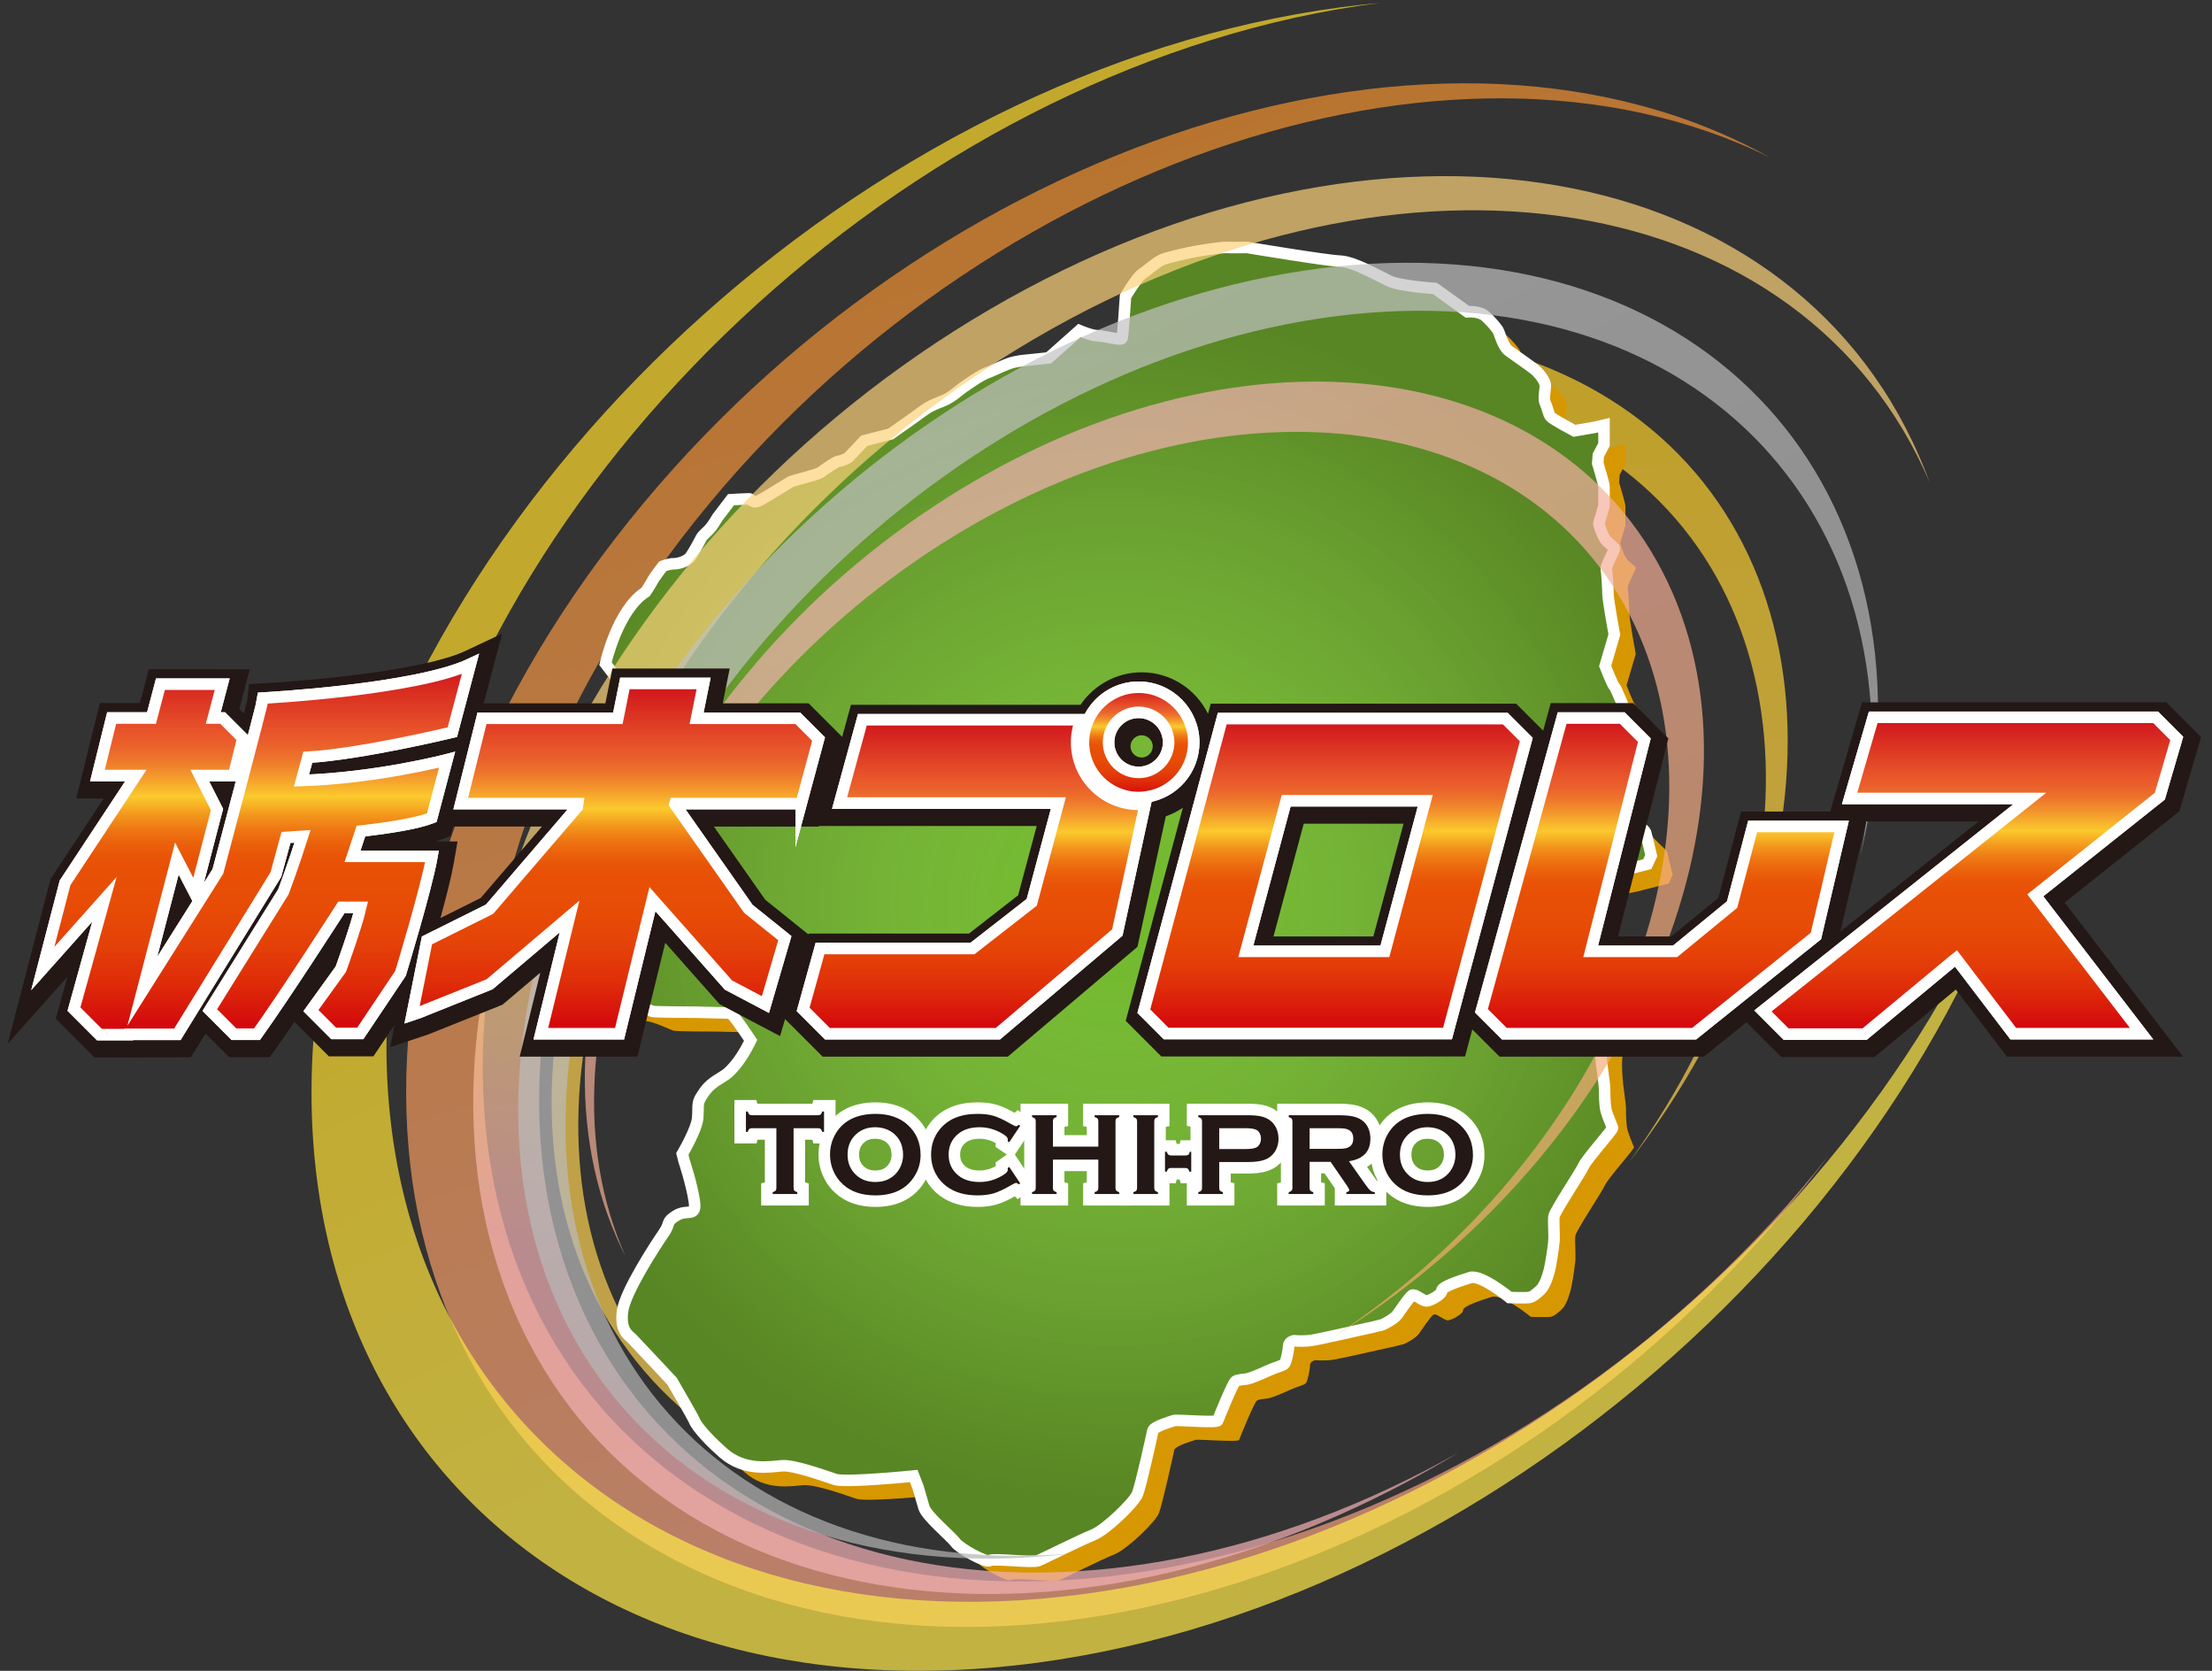 <?xml version="1.0" encoding="utf-8"?>
<!-- Generator: Adobe Illustrator 16.0.0, SVG Export Plug-In . SVG Version: 6.00 Build 0)  -->
<!DOCTYPE svg PUBLIC "-//W3C//DTD SVG 1.1//EN" "http://www.w3.org/Graphics/SVG/1.1/DTD/svg11.dtd">
<svg version="1.1" id="レイヤー_1" xmlns="http://www.w3.org/2000/svg" xmlns:xlink="http://www.w3.org/1999/xlink" x="0px"
	 y="0px" width="384px" height="289.968px" viewBox="0 0 384 289.968" enable-background="new 0 0 384 289.968"
	 xml:space="preserve">
<rect x="0" y="0" width="384" height="289.968" fill="#333333" stroke="none"/>
<linearGradient id="SVGID_1_" gradientUnits="userSpaceOnUse" x1="242.895" y1="174.98" x2="205.171" y2="135.234">
	<stop  offset="0" style="stop-color:#FBD699"/>
	<stop  offset="1" style="stop-color:#F9C785"/>
</linearGradient>
<path opacity="0.7" fill-rule="evenodd" clip-rule="evenodd" fill="url(#SVGID_1_)" d="M259.865,152.021
	c-18.033,30.695-55.397,48.99-83.434,40.846c-27.693-8.046-35.95-38.881-18.763-69.225l0,0c-0.231,0.383-0.46,0.766-0.688,1.146
	c-18.767,31.957-10.325,64.743,18.855,73.221c29.186,8.473,68.072-10.563,86.84-42.519c18.768-31.95,10.326-64.738-18.854-73.216
	c-0.35-0.1-0.703-0.198-1.053-0.29C269.982,90.585,277.68,121.692,259.865,152.021z"/>
<linearGradient id="SVGID_2_" gradientUnits="userSpaceOnUse" x1="244.32" y1="80.981" x2="200.367" y2="159.203">
	<stop  offset="0" style="stop-color:#FAD7B2"/>
	<stop  offset="1" style="stop-color:#FCD256"/>
</linearGradient>
<path opacity="0.7" fill-rule="evenodd" clip-rule="evenodd" fill="url(#SVGID_2_)" d="M267.096,132.078
	c-6.855,31.896-39.151,60.555-72.118,63.987c-32.564,3.396-53.629-19.085-47.532-50.38c-0.003,0.002-0.003,0.002-0.003,0.002
	c-0.091,0.4-0.181,0.794-0.266,1.197c-7.133,33.196,14.911,57.221,49.226,53.641c34.312-3.572,67.928-33.397,75.059-66.598
	c7.131-33.202-14.91-57.226-49.223-53.647c-0.411,0.04-0.825,0.089-1.234,0.139C253.284,77.663,273.86,100.572,267.096,132.078z"/>
<linearGradient id="SVGID_3_" gradientUnits="userSpaceOnUse" x1="182.665" y1="207.773" x2="299.111" y2="207.773" gradientTransform="matrix(0.287 0.92 -1.107 0.584 368.195 -201.44)">
	<stop  offset="0" style="stop-color:#FAD7B2"/>
	<stop  offset="1" style="stop-color:#FCD256"/>
</linearGradient>
<path opacity="0.7" fill-rule="evenodd" clip-rule="evenodd" fill="url(#SVGID_3_)" d="M267.408,111.949
	c6.101,29.794-17.188,66.707-52.021,82.441c-34.401,15.537-67.215,4.598-73.892-24.384l0,0c0.066,0.373,0.138,0.747,0.215,1.118
	c6.351,31.008,40.901,42.878,77.157,26.506c36.249-16.373,60.494-54.795,54.139-85.808c-6.355-31.006-40.905-42.877-77.158-26.502
	c-0.433,0.195-0.865,0.394-1.294,0.598C228.913,71.032,261.377,82.521,267.408,111.949z"/>
<g opacity="0.7">
	
		<linearGradient id="SVGID_4_" gradientUnits="userSpaceOnUse" x1="175.21" y1="210.225" x2="301.214" y2="210.225" gradientTransform="matrix(0.287 0.92 -1.107 0.584 368.195 -201.44)">
		<stop  offset="0" style="stop-color:#FAD7B2"/>
		<stop  offset="1" style="stop-color:#FCD256"/>
	</linearGradient>
	<path fill-rule="evenodd" clip-rule="evenodd" fill="url(#SVGID_4_)" d="M256.478,90.586
		c20.792,22.992,11.646,64.535-20.422,92.773c-31.68,27.892-73.893,32.383-94.959,10.328c0.001,0.002,0.001,0.002,0.001,0.002
		c0.256,0.291,0.506,0.581,0.764,0.871c21.639,23.93,66.256,19.498,99.634-9.891c33.378-29.391,42.903-72.63,21.265-96.561
		c-21.643-23.931-66.258-19.501-99.638,9.886c-0.396,0.354-0.793,0.706-1.188,1.067C193.865,71.748,235.943,67.872,256.478,90.586z"
		/>
</g>
<g opacity="0.7">
	
		<linearGradient id="SVGID_5_" gradientUnits="userSpaceOnUse" x1="171.802" y1="205.512" x2="310.265" y2="205.512" gradientTransform="matrix(0.287 0.92 -1.107 0.584 368.195 -201.44)">
		<stop  offset="0" style="stop-color:#FAD7B2"/>
		<stop  offset="1" style="stop-color:#FCD256"/>
	</linearGradient>
	<path fill-rule="evenodd" clip-rule="evenodd" fill="url(#SVGID_5_)" d="M236.72,77.467c35.438,10.085,45.878,49.674,23.316,88.408
		c-22.284,38.266-68.45,61.398-103.729,52.245l0,0c0.439,0.134,0.875,0.256,1.314,0.39c36.885,10.493,85.842-13.691,109.325-54.007
		c23.481-40.315,12.615-81.526-24.269-92.018c-36.883-10.495-85.842,13.689-109.323,54.004c-0.281,0.481-0.556,0.962-0.831,1.454
		C155.395,90.056,201.721,67.507,236.72,77.467z"/>
</g>
<g opacity="0.7">
	<linearGradient id="SVGID_6_" gradientUnits="userSpaceOnUse" x1="204.616" y1="190.058" x2="195.676" y2="17.967">
		<stop  offset="0" style="stop-color:#FCD050"/>
		<stop  offset="1" style="stop-color:#FCCF14"/>
	</linearGradient>
	<path fill-rule="evenodd" clip-rule="evenodd" fill="url(#SVGID_6_)" d="M125.582,126.787
		c37.292-49.912,102.415-73.184,145.421-51.961c42.487,20.962,47.532,77.503,11.712,126.991l0,0c0.472-0.619,0.94-1.238,1.409-1.861
		c38.806-51.947,33.983-111.988-10.786-134.077c-44.766-22.086-112.541,2.129-151.355,54.081
		C83.171,171.909,88,231.95,132.766,254.037c0.535,0.264,1.075,0.525,1.62,0.775C92.828,232.978,88.748,176.092,125.582,126.787z"/>
</g>
<g opacity="0.7">
	
		<linearGradient id="SVGID_7_" gradientUnits="userSpaceOnUse" x1="333.555" y1="242.523" x2="109.07" y2="190.991" gradientTransform="matrix(0.287 0.92 -1.107 0.584 368.195 -201.44)">
		<stop  offset="0" style="stop-color:#F2A07F"/>
		<stop  offset="1" style="stop-color:#F18F27"/>
	</linearGradient>
	<path fill-rule="evenodd" clip-rule="evenodd" fill="url(#SVGID_7_)" d="M128.45,263.188
		c-55.399-29.043-59.854-105.177-9.937-170.022c49.301-64.048,133.238-93.16,188.676-65.875l0,0
		c-0.674-0.376-1.359-0.745-2.051-1.104c-57.66-30.229-146.555-0.011-198.505,67.478C54.68,161.158,59.312,240.4,116.978,270.625
		c57.657,30.228,146.551,0.01,198.5-67.481c0.629-0.81,1.24-1.62,1.848-2.434C267.17,263.897,183.174,291.876,128.45,263.188z"/>
</g>
<defs>
	<filter id="Adobe_OpacityMaskFilter" filterUnits="userSpaceOnUse" x="54.081" y="0.511" width="302.002" height="289.457">
		<feFlood  style="flood-color:white;flood-opacity:1" result="back"/>
		<feBlend  in="SourceGraphic" in2="back" mode="normal"/>
	</filter>
</defs>
<mask maskUnits="userSpaceOnUse" x="54.081" y="0.511" width="302.002" height="289.457" id="SVGID_8_">
	<g filter="url(#Adobe_OpacityMaskFilter)">
		<defs>
			<filter id="Adobe_OpacityMaskFilter_1_" filterUnits="userSpaceOnUse" x="54.081" y="0.511" width="302.002" height="289.457">
				<feFlood  style="flood-color:white;flood-opacity:1" result="back"/>
				<feBlend  in="SourceGraphic" in2="back" mode="normal"/>
			</filter>
		</defs>
		<mask maskUnits="userSpaceOnUse" x="54.081" y="0.511" width="302.002" height="289.457" id="SVGID_8_">
			<g filter="url(#Adobe_OpacityMaskFilter_1_)">
			</g>
		</mask>
		
			<linearGradient id="SVGID_9_" gradientUnits="userSpaceOnUse" x1="110.425" y1="215.59" x2="376.665" y2="215.59" gradientTransform="matrix(0.287 0.92 -1.107 0.584 368.195 -201.44)">
			<stop  offset="0" style="stop-color:#FFFFFF"/>
			<stop  offset="0.2" style="stop-color:#FFFFFF"/>
			<stop  offset="0.4" style="stop-color:#FFFFFF"/>
			<stop  offset="0.6" style="stop-color:#FFFFFF"/>
			<stop  offset="0.8" style="stop-color:#FFFFFF"/>
			<stop  offset="1" style="stop-color:#000000"/>
		</linearGradient>
		<path mask="url(#SVGID_8_)" fill-rule="evenodd" clip-rule="evenodd" fill="url(#SVGID_9_)" d="M184.307,277.105
			C105.16,285.718,53.988,230.703,70.03,154.242C85.883,78.716,161.399,10.474,239.521,0.511l0,0
			c-0.979,0.09-1.961,0.186-2.946,0.294c-82.378,8.97-162.73,80.783-179.431,160.363c-16.702,79.586,36.563,136.844,118.938,127.875
			c82.38-8.97,162.729-80.78,179.431-160.364c0.199-0.95,0.389-1.905,0.569-2.848C338.765,201.166,262.486,268.591,184.307,277.105z
			"/>
	</g>
</mask>
<g opacity="0.7">
	<linearGradient id="SVGID_10_" gradientUnits="userSpaceOnUse" x1="218.939" y1="198.06" x2="171.523" y2="105.725">
		<stop  offset="0" style="stop-color:#FFE848"/>
		<stop  offset="1" style="stop-color:#FFDB2B"/>
	</linearGradient>
	<path fill-rule="evenodd" clip-rule="evenodd" fill="url(#SVGID_10_)" d="M184.307,277.105
		C105.16,285.718,53.988,230.703,70.03,154.242C85.883,78.716,161.399,10.474,239.521,0.511l0,0
		c-0.979,0.09-1.961,0.186-2.946,0.294c-82.378,8.97-162.73,80.783-179.431,160.363c-16.702,79.586,36.563,136.844,118.938,127.875
		c82.38-8.97,162.729-80.78,179.431-160.364c0.199-0.95,0.389-1.905,0.569-2.848C338.765,201.166,262.486,268.591,184.307,277.105z"
		/>
</g>
<path fill="#D79700" d="M220.201,46.304c0,0,13.639,2.273,16.11,2.372c2.472,0.098,6.72,2.569,8.597,3.458
	c1.879,0.89,7.907,1.285,7.907,1.285l5.634,4.052c0,0,2.073-0.197,3.161,0.791c1.087,0.988,2.076,2.174,2.273,2.668
	c0.198,0.494,0.791,2.57,1.681,3.261s3.854,2.668,4.744,3.458c0.889,0.791,1.679,1.977,1.679,2.668c0,0.692-0.396,2.274,0,3.064
	c0.396,0.791,0.493,1.779,0.89,2.273c0.396,0.494,4.152,2.47,4.152,2.47l3.457-0.593l1.68-0.395v3.36l-0.986,1.878l-0.101,1.383
	c0,0,1.087,3.558,1.087,4.052s0,3.359,0,3.359l-0.889,3.064c0,0,0.496,2.174,1.385,3.063s1.383,0.988,1.285,1.384
	c-0.1,0.396-1.484,2.965-1.385,3.36c0.1,0.395,0.296,3.459,0.296,4.447c0,0.988,1.101,7.017,1.101,7.017l-1.596,5.436
	c0,0,1.213,3.162,1.596,3.559c0.383,0.395,2.063,4.645,2.063,4.94c0,0.296,0,2.075,0,2.075s-1.088,3.854-1.088,4.745
	c0,0.889-0.494,2.965-0.494,3.756c0,0.789,0.297,3.359,0.594,4.052c0.296,0.69,1.482,2.569,1.879,3.161
	c0.393,0.593,2.37,2.274,2.47,2.57c0.099,0.297,0.987,4.051,0.987,4.051l-0.691,1.484l-5.435,1.381c0,0-4.15,0.793-5.041,1.188
	c-0.889,0.395-2.668,2.076-2.668,4.15c0,2.075,1.581,3.854,1.581,3.854s1.285,2.372,1.385,2.866c0.098,0.494,0.79,2.669,0.889,4.053
	c0.098,1.384,0.298,3.357,0.197,3.656c-0.1,0.297,1.481,3.063,1.383,4.942c-0.098,1.876-0.395,4.349-0.395,5.337
	c0,0.986,0.1,2.471,0.199,3.357c0.098,0.891,0.492,3.559,0.492,4.151c0,0.595,0,2.966,0.297,3.954
	c0.296,0.988,0.988,2.568,1.088,2.866c0.098,0.296-4.448,5.337-5.041,6.622c-0.593,1.283-5.039,7.904-5.139,8.795
	c-0.101,0.889,0.1,3.36,0,4.348c-0.101,0.988-0.493,3.953-0.889,5.337c-0.396,1.385-0.893,2.569-1.583,3.163
	c-0.69,0.593-1.186,1.088-1.876,1.188c-0.692,0.097-3.361,0-3.361,0s-4.943-4.055-6.82-3.462S254,226.666,254,227.357
	s-1.877,1.68-2.568,1.779c-0.691,0.099-2.076-1.286-2.57-0.99c-0.493,0.297-2.074,2.67-2.568,3.361s-2.273,1.68-2.669,1.778
	c-0.396,0.1-1.878,0.495-2.472,0.593c-0.593,0.1-8.992,2.076-10.277,2.175c-1.286,0.1-2.569,0-2.569,0s-0.89,0.196-0.89,0.889
	s-0.395,2.668-0.691,3.063c-0.296,0.396-0.988,0.396-2.965,1.287c-1.978,0.889-3.063,1.282-3.559,1.383
	c-0.494,0.1-1.529,0.1-2,0.396c-0.471,0.294-2.941,6.375-3.09,6.818c-0.148,0.445-7.115-0.149-7.561,0
	c-0.443,0.148-3.558,1.035-3.705,1.778c-0.148,0.741-2.075,9.487-2.668,10.97c-0.594,1.484-5.486,6.227-7.71,7.116
	c-2.223,0.889-8.448,4.001-9.487,4.448c-1.037,0.443-7.856-0.447-8.449,0c-0.593,0.443-5.189-2.076-5.931-3.114
	c-0.741-1.038-5.04-4.595-5.485-6.079c-0.444-1.48-1.037-3.557-1.037-3.557l-0.742-1.926c0,0-11.859,1.186-13.637,0.592
	c-1.78-0.592-7.116-2.521-9.191-2.373c-2.076,0.147-6.523,1.039-10.229-2.223c-3.707-3.262-4.893-5.188-5.041-5.633
	c-0.148-0.443-3.854-6.818-3.854-6.818s-6.375-6.822-6.968-7.413c-0.592-0.594-2.075-1.334-1.63-4.744
	c0.445-3.409,5.781-11.563,7.116-13.489c1.334-1.93,0.297-1.93,2.224-3.115c1.927-1.185,3.558,0.447,3.113-2.52
	c-0.445-2.965-1.778-6.967-1.778-6.967l-0.297-1.186c0,0,2.521-4.299,2.668-6.227c0.148-1.927-0.148-2.521,0.593-3.705
	c0.741-1.188,1.334-1.928,2.669-2.818c1.334-0.887,1.779-0.887,3.261-2.668c1.482-1.777,2.667-4.299,2.667-4.299
	s-3.112-4.742-3.557-4.742c-0.444,0-6.078-0.149-6.078-0.149s-6.819,0-7.412-0.149c-0.593-0.148-3.261-1.482-4.595-1.629
	c-1.334-0.149-3.41-0.595-4.596-1.483c-1.186-0.889-3.261-2.964-3.261-2.964s0.594-8.747,1.186-10.822
	c0.593-2.076,0.148-3.411,1.038-5.041c0.889-1.631,1.779-2.816,2.52-4.15s0.296-2.372,1.482-4.15
	c1.186-1.779,1.778-3.113,1.778-3.113s-2.667-2.076-2.964-2.965c-0.296-0.89-1.482-1.928-0.148-3.855
	c1.334-1.926,2.668-1.48,3.706-3.705c1.038-2.223,0.741-3.113,2.521-5.485c1.778-2.371,2.52-3.261,2.52-3.261l-7.856-5.781
	l-1.483-1.927c0,0,2.075-9.339,6.968-12.452c0,0,0.889-1.334,1.186-1.927c0.296-0.594,1.779-2.521,1.779-2.521
	s1.038-0.444,1.927-0.444c0.89,0,2.372-0.445,2.965-1.334c0.593-0.89,1.482-2.521,1.779-3.113c0.296-0.593,1.038-1.039,1.63-1.779
	c0.593-0.742,1.187-1.78,1.187-1.78l2.372-3.113c0,0,2.52-0.147,3.114-0.147c0.593,0,0.444,1.037,2.074,0.147
	c1.631-0.889,4.596-2.816,5.188-3.112c0.594-0.297,4.596-1.186,5.189-1.631c0.593-0.444,2.669-1.928,3.114-1.928
	c0.444,0,1.631-0.592,1.631-0.592l2.816-2.965l4.596-1.186l4.002-2.816c0,0,1.779-1.335,2.521-1.779s1.927-0.89,2.668-1.187
	c0.742-0.296,1.631-0.889,2.521-1.63c0.889-0.741,2.964-2.075,2.964-2.075s1.334-0.89,2.224-1.186
	c0.89-0.297,3.114-1.482,4.448-1.778c1.334-0.297,1.778-0.297,3.261-0.446c1.483-0.148,2.816-0.297,2.816-0.297l5.336-4.743
	c0,0,2.076,0.89,3.113,0.89c1.039,0,4.152,0.889,4.299,0.444c0.149-0.444,0.594-7.264,0.594-7.264s1.926-3.261,2.818-3.854
	c0.887-0.593,2.518-2.075,3.556-2.521c1.038-0.444,4.447-1.186,6.079-1.482c1.63-0.296,4.594-0.691,5.039-0.642
	C217.039,46.353,220.201,46.304,220.201,46.304z"/>
<path fill="#71B92B" d="M216.487,42.943c0,0,13.637,2.273,16.108,2.371c2.473,0.099,6.72,2.57,8.598,3.459
	c1.879,0.889,7.908,1.285,7.908,1.285l5.633,4.052c0,0,2.074-0.197,3.162,0.791c1.086,0.988,2.074,2.175,2.273,2.669
	c0.197,0.494,0.791,2.569,1.68,3.261s3.854,2.668,4.743,3.459c0.89,0.791,1.681,1.977,1.681,2.668s-0.396,2.274,0,3.064
	c0.395,0.791,0.492,1.778,0.889,2.273c0.396,0.494,4.152,2.47,4.152,2.47l3.457-0.593l1.681-0.395v3.359l-0.987,1.878l-0.1,1.383
	c0,0,1.087,3.558,1.087,4.052c0,0.494,0,3.359,0,3.359l-0.888,3.064c0,0,0.493,2.174,1.383,3.064
	c0.889,0.889,1.383,0.987,1.285,1.383c-0.1,0.395-1.484,2.965-1.385,3.36s0.297,3.46,0.297,4.448c0,0.988,1.1,7.017,1.1,7.017
	l-1.595,5.436c0,0,1.213,3.162,1.595,3.559c0.383,0.395,2.063,4.644,2.063,4.94s0,2.075,0,2.075s-1.087,3.854-1.087,4.745
	c0,0.889-0.495,2.964-0.495,3.756c0,0.789,0.297,3.359,0.594,4.051c0.297,0.692,1.482,2.569,1.879,3.162
	c0.395,0.592,2.371,2.273,2.471,2.57c0.098,0.296,0.987,4.052,0.987,4.052l-0.69,1.481l-5.438,1.382c0,0-4.15,0.793-5.039,1.188
	c-0.889,0.395-2.67,2.074-2.67,4.151c0,2.073,1.582,3.853,1.582,3.853s1.285,2.373,1.385,2.867c0.098,0.493,0.791,2.668,0.889,4.053
	c0.098,1.383,0.299,3.358,0.197,3.656c-0.1,0.296,1.482,3.063,1.383,4.941c-0.098,1.877-0.395,4.349-0.395,5.337
	c0,0.987,0.1,2.472,0.198,3.358c0.099,0.891,0.494,3.559,0.494,4.15c0,0.595,0,2.967,0.296,3.955
	c0.297,0.988,0.988,2.568,1.088,2.867c0.098,0.296-4.447,5.336-5.04,6.62s-5.04,7.905-5.14,8.796c-0.1,0.889,0.1,3.359,0,4.348
	s-0.492,3.951-0.889,5.336c-0.396,1.387-0.891,2.571-1.582,3.164c-0.692,0.593-1.188,1.087-1.877,1.187c-0.691,0.097-3.36,0-3.36,0
	s-4.942-4.054-6.821-3.462c-1.877,0.595-4.94,1.583-4.94,2.275c0,0.691-1.877,1.68-2.569,1.777c-0.691,0.102-2.076-1.285-2.57-0.988
	c-0.492,0.296-2.074,2.67-2.568,3.361c-0.495,0.691-2.272,1.68-2.668,1.779c-0.396,0.098-1.879,0.494-2.472,0.592
	c-0.593,0.099-8.992,2.076-10.276,2.174c-1.287,0.1-2.57,0-2.57,0s-0.891,0.197-0.891,0.891c0,0.69-0.395,2.666-0.691,3.063
	c-0.295,0.396-0.987,0.396-2.965,1.285c-1.977,0.89-3.063,1.282-3.558,1.384c-0.494,0.1-1.53,0.1-2.001,0.396
	s-2.939,6.374-3.089,6.819c-0.147,0.444-7.115-0.148-7.561,0s-3.56,1.037-3.705,1.777c-0.149,0.742-2.075,9.488-2.67,10.971
	c-0.593,1.483-5.483,6.227-7.708,7.115c-2.225,0.891-8.45,4.003-9.488,4.448c-1.037,0.444-7.856-0.445-8.45,0
	c-0.592,0.444-5.188-2.075-5.93-3.112c-0.741-1.038-5.041-4.596-5.485-6.079c-0.444-1.483-1.037-3.558-1.037-3.558l-0.742-1.927
	c0,0-11.859,1.187-13.638,0.593c-1.779-0.593-7.116-2.522-9.191-2.374c-2.076,0.149-6.523,1.04-10.229-2.222
	s-4.892-5.188-5.041-5.633c-0.148-0.445-3.854-6.819-3.854-6.819s-6.375-6.821-6.968-7.413c-0.593-0.594-2.076-1.334-1.631-4.742
	c0.445-3.411,5.781-11.564,7.116-13.492c1.334-1.926,0.297-1.926,2.224-3.112c1.927-1.187,3.558,0.445,3.113-2.521
	c-0.445-2.965-1.778-6.967-1.778-6.967l-0.297-1.186c0,0,2.521-4.3,2.668-6.228c0.148-1.925-0.148-2.521,0.593-3.706
	c0.74-1.185,1.333-1.926,2.668-2.816c1.334-0.889,1.779-0.889,3.262-2.667c1.482-1.779,2.668-4.3,2.668-4.3
	s-3.113-4.743-3.558-4.743s-6.078-0.147-6.078-0.147s-6.819,0-7.412-0.149c-0.594-0.149-3.261-1.482-4.595-1.63
	c-1.334-0.148-3.41-0.596-4.596-1.482c-1.186-0.891-3.261-2.966-3.261-2.966s0.593-8.747,1.186-10.822
	c0.593-2.075,0.148-3.409,1.038-5.038c0.889-1.631,1.779-2.818,2.52-4.151c0.741-1.335,0.296-2.373,1.482-4.151
	c1.186-1.779,1.778-3.112,1.778-3.112s-2.668-2.077-2.964-2.966s-1.482-1.928-0.148-3.854c1.334-1.927,2.668-1.482,3.706-3.706
	s0.741-3.112,2.521-5.485c1.779-2.372,2.52-3.261,2.52-3.261l-7.856-5.781l-1.483-1.927c0,0,2.076-9.339,6.968-12.452
	c0,0,0.889-1.334,1.186-1.927c0.296-0.594,1.779-2.521,1.779-2.521s1.037-0.444,1.927-0.444c0.889,0,2.372-0.445,2.964-1.334
	c0.593-0.89,1.482-2.52,1.78-3.112c0.296-0.593,1.037-1.039,1.63-1.78c0.593-0.741,1.186-1.779,1.186-1.779l2.372-3.112
	c0,0,2.52-0.148,3.113-0.148c0.593,0,0.444,1.037,2.075,0.148c1.631-0.889,4.596-2.817,5.189-3.113
	c0.593-0.297,4.595-1.186,5.188-1.631c0.593-0.444,2.669-1.928,3.113-1.928s1.631-0.592,1.631-0.592l2.816-2.965l4.596-1.187
	l4.002-2.816c0,0,1.779-1.335,2.52-1.78c0.742-0.444,1.928-0.889,2.668-1.186c0.742-0.296,1.631-0.889,2.52-1.63
	c0.89-0.74,2.965-2.075,2.965-2.075s1.334-0.89,2.224-1.186c0.89-0.296,3.113-1.483,4.448-1.779
	c1.334-0.296,1.778-0.296,3.261-0.445c1.482-0.148,2.816-0.297,2.816-0.297l5.336-4.743c0,0,2.075,0.89,3.113,0.89
	s4.15,0.889,4.3,0.444c0.146-0.444,0.592-7.264,0.592-7.264s1.928-3.262,2.817-3.854c0.889-0.593,2.521-2.075,3.558-2.52
	c1.036-0.445,4.447-1.186,6.078-1.482c1.631-0.297,4.595-0.691,5.039-0.642C213.324,42.991,216.487,42.943,216.487,42.943z"/>
<g>
	<radialGradient id="SVGID_11_" cx="193.731" cy="156.954" r="104.005" gradientUnits="userSpaceOnUse">
		<stop  offset="4.000000e-007" style="stop-color:#FFFFFF;stop-opacity:0"/>
		<stop  offset="0.023" style="stop-color:#FAFAFA;stop-opacity:0"/>
		<stop  offset="0.098" style="stop-color:#E0DFDF;stop-opacity:0.039"/>
		<stop  offset="0.281" style="stop-color:#A7A3A2;stop-opacity:0.132"/>
		<stop  offset="0.457" style="stop-color:#787170;stop-opacity:0.222"/>
		<stop  offset="0.622" style="stop-color:#534B48;stop-opacity:0.306"/>
		<stop  offset="0.772" style="stop-color:#392F2C;stop-opacity:0.383"/>
		<stop  offset="0.903" style="stop-color:#291E1B;stop-opacity:0.45"/>
		<stop  offset="1" style="stop-color:#231815;stop-opacity:0.5"/>
	</radialGradient>
	<path opacity="0.64" fill="url(#SVGID_11_)" d="M216.487,42.943c0,0,13.637,2.273,16.108,2.371c2.473,0.099,6.72,2.57,8.598,3.459
		c1.879,0.889,7.908,1.285,7.908,1.285l5.633,4.052c0,0,2.074-0.197,3.162,0.791c1.086,0.988,2.074,2.175,2.273,2.669
		c0.197,0.494,0.791,2.569,1.68,3.261s3.854,2.668,4.743,3.459c0.89,0.791,1.681,1.977,1.681,2.668s-0.396,2.274,0,3.064
		c0.395,0.791,0.492,1.778,0.889,2.273c0.396,0.494,4.152,2.47,4.152,2.47l3.457-0.593l1.681-0.395v3.359l-0.987,1.878l-0.1,1.383
		c0,0,1.087,3.558,1.087,4.052c0,0.494,0,3.359,0,3.359l-0.888,3.064c0,0,0.493,2.174,1.383,3.064
		c0.889,0.889,1.383,0.987,1.285,1.383c-0.1,0.395-1.484,2.965-1.385,3.36s0.297,3.46,0.297,4.448c0,0.988,1.1,7.017,1.1,7.017
		l-1.595,5.436c0,0,1.213,3.162,1.595,3.559c0.383,0.395,2.063,4.644,2.063,4.94s0,2.075,0,2.075s-1.087,3.854-1.087,4.745
		c0,0.889-0.495,2.964-0.495,3.756c0,0.789,0.297,3.359,0.594,4.051c0.297,0.692,1.482,2.569,1.879,3.162
		c0.395,0.592,2.371,2.273,2.471,2.57c0.098,0.296,0.987,4.052,0.987,4.052l-0.69,1.481l-5.438,1.382c0,0-4.15,0.793-5.039,1.188
		c-0.889,0.395-2.67,2.074-2.67,4.151c0,2.073,1.582,3.853,1.582,3.853s1.285,2.373,1.385,2.867
		c0.098,0.493,0.791,2.668,0.889,4.053c0.098,1.383,0.299,3.358,0.197,3.656c-0.1,0.296,1.482,3.063,1.383,4.941
		c-0.098,1.877-0.395,4.349-0.395,5.337c0,0.987,0.1,2.472,0.198,3.358c0.099,0.891,0.494,3.559,0.494,4.15
		c0,0.595,0,2.967,0.296,3.955c0.297,0.988,0.988,2.568,1.088,2.867c0.098,0.296-4.447,5.336-5.04,6.62s-5.04,7.905-5.14,8.796
		c-0.1,0.889,0.1,3.359,0,4.348s-0.492,3.951-0.889,5.336c-0.396,1.387-0.891,2.571-1.582,3.164
		c-0.692,0.593-1.188,1.087-1.877,1.187c-0.691,0.097-3.36,0-3.36,0s-4.942-4.054-6.821-3.462c-1.877,0.595-4.94,1.583-4.94,2.275
		c0,0.691-1.877,1.68-2.569,1.777c-0.691,0.102-2.076-1.285-2.57-0.988c-0.492,0.296-2.074,2.67-2.568,3.361
		c-0.495,0.691-2.272,1.68-2.668,1.779c-0.396,0.098-1.879,0.494-2.472,0.592c-0.593,0.099-8.992,2.076-10.276,2.174
		c-1.287,0.1-2.57,0-2.57,0s-0.891,0.197-0.891,0.891c0,0.69-0.395,2.666-0.691,3.063c-0.295,0.396-0.987,0.396-2.965,1.285
		c-1.977,0.89-3.063,1.282-3.558,1.384c-0.494,0.1-1.53,0.1-2.001,0.396s-2.939,6.374-3.089,6.819c-0.147,0.444-7.115-0.148-7.561,0
		s-3.56,1.037-3.705,1.777c-0.149,0.742-2.075,9.488-2.67,10.971c-0.593,1.483-5.483,6.227-7.708,7.115
		c-2.225,0.891-8.45,4.003-9.488,4.448c-1.037,0.444-7.856-0.445-8.45,0c-0.592,0.444-5.188-2.075-5.93-3.112
		c-0.741-1.038-5.041-4.596-5.485-6.079c-0.444-1.483-1.037-3.558-1.037-3.558l-0.742-1.927c0,0-11.859,1.187-13.638,0.593
		c-1.779-0.593-7.116-2.522-9.191-2.374c-2.076,0.149-6.523,1.04-10.229-2.222s-4.892-5.188-5.041-5.633
		c-0.148-0.445-3.854-6.819-3.854-6.819s-6.375-6.821-6.968-7.413c-0.593-0.594-2.076-1.334-1.631-4.742
		c0.445-3.411,5.781-11.564,7.116-13.492c1.334-1.926,0.297-1.926,2.224-3.112c1.927-1.187,3.558,0.445,3.113-2.521
		c-0.445-2.965-1.778-6.967-1.778-6.967l-0.297-1.186c0,0,2.521-4.3,2.668-6.228c0.148-1.925-0.148-2.521,0.593-3.706
		c0.74-1.185,1.333-1.926,2.668-2.816c1.334-0.889,1.779-0.889,3.262-2.667c1.482-1.779,2.668-4.3,2.668-4.3
		s-3.113-4.743-3.558-4.743s-6.078-0.147-6.078-0.147s-6.819,0-7.412-0.149c-0.594-0.149-3.261-1.482-4.595-1.63
		c-1.334-0.148-3.41-0.596-4.596-1.482c-1.186-0.891-3.261-2.966-3.261-2.966s0.593-8.747,1.186-10.822
		c0.593-2.075,0.148-3.409,1.038-5.038c0.889-1.631,1.779-2.818,2.52-4.151c0.741-1.335,0.296-2.373,1.482-4.151
		c1.186-1.779,1.778-3.112,1.778-3.112s-2.668-2.077-2.964-2.966s-1.482-1.928-0.148-3.854c1.334-1.927,2.668-1.482,3.706-3.706
		s0.741-3.112,2.521-5.485c1.779-2.372,2.52-3.261,2.52-3.261l-7.856-5.781l-1.483-1.927c0,0,2.076-9.339,6.968-12.452
		c0,0,0.889-1.334,1.186-1.927c0.296-0.594,1.779-2.521,1.779-2.521s1.037-0.444,1.927-0.444c0.889,0,2.372-0.445,2.964-1.334
		c0.593-0.89,1.482-2.52,1.78-3.112c0.296-0.593,1.037-1.039,1.63-1.78c0.593-0.741,1.186-1.779,1.186-1.779l2.372-3.112
		c0,0,2.52-0.148,3.113-0.148c0.593,0,0.444,1.037,2.075,0.148c1.631-0.889,4.596-2.817,5.189-3.113
		c0.593-0.297,4.595-1.186,5.188-1.631c0.593-0.444,2.669-1.928,3.113-1.928s1.631-0.592,1.631-0.592l2.816-2.965l4.596-1.187
		l4.002-2.816c0,0,1.779-1.335,2.52-1.78c0.742-0.444,1.928-0.889,2.668-1.186c0.742-0.296,1.631-0.889,2.52-1.63
		c0.89-0.74,2.965-2.075,2.965-2.075s1.334-0.89,2.224-1.186c0.89-0.296,3.113-1.483,4.448-1.779
		c1.334-0.296,1.778-0.296,3.261-0.445c1.482-0.148,2.816-0.297,2.816-0.297l5.336-4.743c0,0,2.075,0.89,3.113,0.89
		s4.15,0.889,4.3,0.444c0.146-0.444,0.592-7.264,0.592-7.264s1.928-3.262,2.817-3.854c0.889-0.593,2.521-2.075,3.558-2.52
		c1.036-0.445,4.447-1.186,6.078-1.482c1.631-0.297,4.595-0.691,5.039-0.642C213.324,42.991,216.487,42.943,216.487,42.943z"/>
</g>
<g>
	<path fill="none" stroke="#FFFFFF" stroke-width="2" stroke-miterlimit="10" d="M216.487,42.943c0,0,13.637,2.273,16.108,2.371
		c2.473,0.099,6.72,2.57,8.598,3.459c1.879,0.889,7.908,1.285,7.908,1.285l5.633,4.052c0,0,2.074-0.197,3.162,0.791
		c1.086,0.988,2.074,2.175,2.273,2.669c0.197,0.494,0.791,2.569,1.68,3.261s3.854,2.668,4.743,3.459
		c0.89,0.791,1.681,1.977,1.681,2.668s-0.396,2.274,0,3.064c0.395,0.791,0.492,1.778,0.889,2.273c0.396,0.494,4.152,2.47,4.152,2.47
		l3.457-0.593l1.681-0.395v3.359l-0.987,1.878l-0.1,1.383c0,0,1.087,3.558,1.087,4.052c0,0.494,0,3.359,0,3.359l-0.888,3.064
		c0,0,0.493,2.174,1.383,3.064c0.889,0.889,1.383,0.987,1.285,1.383c-0.1,0.395-1.484,2.965-1.385,3.36s0.297,3.46,0.297,4.448
		c0,0.988,1.1,7.017,1.1,7.017l-1.595,5.436c0,0,1.213,3.162,1.595,3.559c0.383,0.395,2.063,4.644,2.063,4.94s0,2.075,0,2.075
		s-1.087,3.854-1.087,4.745c0,0.889-0.495,2.964-0.495,3.756c0,0.789,0.297,3.359,0.594,4.051c0.297,0.692,1.482,2.569,1.879,3.162
		c0.395,0.592,2.371,2.273,2.471,2.57c0.098,0.296,0.987,4.052,0.987,4.052l-0.69,1.481l-5.438,1.382c0,0-4.15,0.793-5.039,1.188
		c-0.889,0.395-2.67,2.074-2.67,4.151c0,2.073,1.582,3.853,1.582,3.853s1.285,2.373,1.385,2.867
		c0.098,0.493,0.791,2.668,0.889,4.053c0.098,1.383,0.299,3.358,0.197,3.656c-0.1,0.296,1.482,3.063,1.383,4.941
		c-0.098,1.877-0.395,4.349-0.395,5.337c0,0.987,0.1,2.472,0.198,3.358c0.099,0.891,0.494,3.559,0.494,4.15
		c0,0.595,0,2.967,0.296,3.955c0.297,0.988,0.988,2.568,1.088,2.867c0.098,0.296-4.447,5.336-5.04,6.62s-5.04,7.905-5.14,8.796
		c-0.1,0.889,0.1,3.359,0,4.348s-0.492,3.951-0.889,5.336c-0.396,1.387-0.891,2.571-1.582,3.164
		c-0.692,0.593-1.188,1.087-1.877,1.187c-0.691,0.097-3.36,0-3.36,0s-4.942-4.054-6.821-3.462c-1.877,0.595-4.94,1.583-4.94,2.275
		c0,0.691-1.877,1.68-2.569,1.777c-0.691,0.102-2.076-1.285-2.57-0.988c-0.492,0.296-2.074,2.67-2.568,3.361
		c-0.495,0.691-2.272,1.68-2.668,1.779c-0.396,0.098-1.879,0.494-2.472,0.592c-0.593,0.099-8.992,2.076-10.276,2.174
		c-1.287,0.1-2.57,0-2.57,0s-0.891,0.197-0.891,0.891c0,0.69-0.395,2.666-0.691,3.063c-0.295,0.396-0.987,0.396-2.965,1.285
		c-1.977,0.89-3.063,1.282-3.558,1.384c-0.494,0.1-1.53,0.1-2.001,0.396s-2.939,6.374-3.089,6.819c-0.147,0.444-7.115-0.148-7.561,0
		s-3.56,1.037-3.705,1.777c-0.149,0.742-2.075,9.488-2.67,10.971c-0.593,1.483-5.483,6.227-7.708,7.115
		c-2.225,0.891-8.45,4.003-9.488,4.448c-1.037,0.444-7.856-0.445-8.45,0c-0.592,0.444-5.188-2.075-5.93-3.112
		c-0.741-1.038-5.041-4.596-5.485-6.079c-0.444-1.483-1.037-3.558-1.037-3.558l-0.742-1.927c0,0-11.859,1.187-13.638,0.593
		c-1.779-0.593-7.116-2.522-9.191-2.374c-2.076,0.149-6.523,1.04-10.229-2.222s-4.892-5.188-5.041-5.633
		c-0.148-0.445-3.854-6.819-3.854-6.819s-6.375-6.821-6.968-7.413c-0.593-0.594-2.076-1.334-1.631-4.742
		c0.445-3.411,5.781-11.564,7.116-13.492c1.334-1.926,0.297-1.926,2.224-3.112c1.927-1.187,3.558,0.445,3.113-2.521
		c-0.445-2.965-1.778-6.967-1.778-6.967l-0.297-1.186c0,0,2.521-4.3,2.668-6.228c0.148-1.925-0.148-2.521,0.593-3.706
		c0.74-1.185,1.333-1.926,2.668-2.816c1.334-0.889,1.779-0.889,3.262-2.667c1.482-1.779,2.668-4.3,2.668-4.3
		s-3.113-4.743-3.558-4.743s-6.078-0.147-6.078-0.147s-6.819,0-7.412-0.149c-0.594-0.149-3.261-1.482-4.595-1.63
		c-1.334-0.148-3.41-0.596-4.596-1.482c-1.186-0.891-3.261-2.966-3.261-2.966s0.593-8.747,1.186-10.822
		c0.593-2.075,0.148-3.409,1.038-5.038c0.889-1.631,1.779-2.818,2.52-4.151c0.741-1.335,0.296-2.373,1.482-4.151
		c1.186-1.779,1.778-3.112,1.778-3.112s-2.668-2.077-2.964-2.966s-1.482-1.928-0.148-3.854c1.334-1.927,2.668-1.482,3.706-3.706
		s0.741-3.112,2.521-5.485c1.779-2.372,2.52-3.261,2.52-3.261l-7.856-5.781l-1.483-1.927c0,0,2.076-9.339,6.968-12.452
		c0,0,0.889-1.334,1.186-1.927c0.296-0.594,1.779-2.521,1.779-2.521s1.037-0.444,1.927-0.444c0.889,0,2.372-0.445,2.964-1.334
		c0.593-0.89,1.482-2.52,1.78-3.112c0.296-0.593,1.037-1.039,1.63-1.78c0.593-0.741,1.186-1.779,1.186-1.779l2.372-3.112
		c0,0,2.52-0.148,3.113-0.148c0.593,0,0.444,1.037,2.075,0.148c1.631-0.889,4.596-2.817,5.189-3.113
		c0.593-0.297,4.595-1.186,5.188-1.631c0.593-0.444,2.669-1.928,3.113-1.928s1.631-0.592,1.631-0.592l2.816-2.965l4.596-1.187
		l4.002-2.816c0,0,1.779-1.335,2.52-1.78c0.742-0.444,1.928-0.889,2.668-1.186c0.742-0.296,1.631-0.889,2.52-1.63
		c0.89-0.74,2.965-2.075,2.965-2.075s1.334-0.89,2.224-1.186c0.89-0.296,3.113-1.483,4.448-1.779
		c1.334-0.296,1.778-0.296,3.261-0.445c1.482-0.148,2.816-0.297,2.816-0.297l5.336-4.743c0,0,2.075,0.89,3.113,0.89
		s4.15,0.889,4.3,0.444c0.146-0.444,0.592-7.264,0.592-7.264s1.928-3.262,2.817-3.854c0.889-0.593,2.521-2.075,3.558-2.52
		c1.036-0.445,4.447-1.186,6.078-1.482c1.631-0.297,4.595-0.691,5.039-0.642C213.324,42.991,216.487,42.943,216.487,42.943z"/>
</g>
<path fill="none" d="M220.678,42.943c0,0,13.639,2.273,16.109,2.371c2.473,0.099,6.72,2.57,8.597,3.459
	c1.88,0.889,7.907,1.285,7.907,1.285l5.635,4.052c0,0,2.073-0.197,3.16,0.791c1.087,0.988,2.077,2.175,2.273,2.669
	c0.198,0.494,0.791,2.569,1.682,3.261c0.89,0.691,3.854,2.668,4.744,3.459c0.889,0.791,1.678,1.977,1.678,2.668
	s-0.395,2.274,0,3.064c0.396,0.791,0.494,1.778,0.891,2.273c0.396,0.494,4.152,2.47,4.152,2.47l3.457-0.593l1.68-0.395v3.359
	l-0.986,1.878l-0.101,1.383c0,0,1.087,3.558,1.087,4.052c0,0.494,0,3.359,0,3.359l-0.887,3.064c0,0,0.493,2.174,1.383,3.064
	c0.889,0.889,1.383,0.987,1.285,1.383c-0.102,0.395-1.484,2.965-1.385,3.36s0.296,3.46,0.296,4.448c0,0.988,1.1,7.017,1.1,7.017
	l-1.595,5.436c0,0,1.213,3.162,1.595,3.559c0.384,0.395,2.063,4.644,2.063,4.94s0,2.075,0,2.075s-1.088,3.854-1.088,4.745
	c0,0.889-0.494,2.964-0.494,3.756c0,0.789,0.296,3.359,0.593,4.051c0.296,0.692,1.483,2.569,1.878,3.162
	c0.396,0.592,2.373,2.273,2.471,2.57c0.1,0.296,0.988,4.052,0.988,4.052l-0.691,1.481l-5.435,1.382c0,0-4.15,0.793-5.04,1.188
	c-0.891,0.395-2.67,2.074-2.67,4.151c0,2.073,1.582,3.853,1.582,3.853s1.285,2.373,1.384,2.867c0.099,0.493,0.79,2.668,0.89,4.053
	c0.098,1.383,0.297,3.358,0.197,3.656c-0.1,0.296,1.48,3.063,1.383,4.941c-0.099,1.877-0.395,4.349-0.395,5.337
	c0,0.987,0.1,2.472,0.198,3.358c0.098,0.891,0.493,3.559,0.493,4.15c0,0.595,0,2.967,0.297,3.955
	c0.296,0.988,0.988,2.568,1.087,2.867c0.099,0.296-4.446,5.336-5.04,6.62s-5.039,7.905-5.139,8.796c-0.1,0.889,0.1,3.359,0,4.348
	s-0.494,3.951-0.889,5.336c-0.396,1.387-0.891,2.571-1.583,3.164c-0.69,0.593-1.187,1.087-1.877,1.187c-0.692,0.097-3.36,0-3.36,0
	s-4.943-4.054-6.82-3.462c-1.877,0.595-4.941,1.583-4.941,2.275c0,0.691-1.877,1.68-2.568,1.777
	c-0.691,0.102-2.076-1.285-2.57-0.988c-0.494,0.296-2.074,2.67-2.569,3.361c-0.494,0.691-2.272,1.68-2.668,1.779
	c-0.396,0.098-1.879,0.494-2.472,0.592c-0.592,0.099-8.992,2.076-10.276,2.174c-1.288,0.1-2.571,0-2.571,0s-0.889,0.197-0.889,0.891
	c0,0.69-0.395,2.666-0.691,3.063c-0.297,0.396-0.988,0.396-2.965,1.285c-1.977,0.89-3.063,1.282-3.559,1.384
	c-0.494,0.1-1.529,0.1-2,0.396s-2.94,6.374-3.09,6.819c-0.148,0.444-7.116-0.148-7.561,0s-3.558,1.037-3.706,1.777
	c-0.147,0.742-2.075,9.488-2.667,10.971c-0.594,1.483-5.486,6.227-7.709,7.115c-2.225,0.891-8.449,4.003-9.489,4.448
	c-1.037,0.444-7.856-0.445-8.449,0c-0.593,0.444-5.189-2.075-5.931-3.112c-0.74-1.038-5.04-4.596-5.485-6.079
	c-0.444-1.483-1.037-3.558-1.037-3.558l-0.742-1.927c0,0-11.859,1.187-13.638,0.593c-1.779-0.593-7.116-2.522-9.191-2.374
	c-2.076,0.149-6.523,1.04-10.229-2.222c-3.707-3.262-4.892-5.188-5.041-5.633c-0.148-0.445-3.854-6.819-3.854-6.819
	s-6.375-6.821-6.967-7.413c-0.593-0.594-2.076-1.334-1.631-4.742c0.445-3.411,5.781-11.564,7.116-13.492
	c1.334-1.926,0.296-1.926,2.223-3.112c1.927-1.187,3.558,0.445,3.113-2.521c-0.445-2.965-1.778-6.967-1.778-6.967l-0.297-1.186
	c0,0,2.521-4.3,2.669-6.228c0.147-1.925-0.148-2.521,0.592-3.706c0.741-1.185,1.333-1.926,2.668-2.816
	c1.334-0.889,1.779-0.889,3.261-2.667c1.482-1.779,2.668-4.3,2.668-4.3s-3.113-4.743-3.558-4.743c-0.444,0-6.078-0.147-6.078-0.147
	s-6.819,0-7.413-0.149c-0.593-0.149-3.261-1.482-4.595-1.63c-1.334-0.148-3.41-0.596-4.596-1.482
	c-1.185-0.891-3.261-2.966-3.261-2.966s0.593-8.747,1.186-10.822c0.593-2.075,0.148-3.409,1.038-5.038
	c0.889-1.631,1.779-2.818,2.521-4.151c0.742-1.335,0.296-2.373,1.482-4.151c1.186-1.779,1.779-3.112,1.779-3.112
	s-2.668-2.077-2.965-2.966s-1.483-1.928-0.148-3.854s2.669-1.482,3.706-3.706c1.038-2.224,0.741-3.112,2.521-5.485
	c1.778-2.372,2.52-3.261,2.52-3.261l-7.856-5.781l-1.482-1.927c0,0,2.076-9.339,6.967-12.452c0,0,0.889-1.334,1.186-1.927
	c0.297-0.594,1.779-2.521,1.779-2.521s1.038-0.444,1.927-0.444c0.889,0,2.372-0.445,2.965-1.334c0.593-0.89,1.482-2.52,1.779-3.112
	c0.296-0.593,1.038-1.039,1.63-1.78c0.593-0.741,1.187-1.779,1.187-1.779l2.371-3.112c0,0,2.52-0.148,3.114-0.148
	c0.592,0,0.444,1.037,2.075,0.148s4.596-2.817,5.188-3.113c0.593-0.297,4.596-1.186,5.188-1.631
	c0.593-0.444,2.669-1.928,3.113-1.928s1.631-0.592,1.631-0.592l2.816-2.965l4.596-1.187l4.002-2.816c0,0,1.779-1.335,2.52-1.78
	c0.742-0.444,1.928-0.889,2.668-1.186c0.742-0.296,1.631-0.889,2.521-1.63c0.889-0.74,2.964-2.075,2.964-2.075
	s1.335-0.89,2.225-1.186c0.889-0.296,3.112-1.483,4.446-1.779c1.334-0.296,1.778-0.296,3.262-0.445
	c1.483-0.148,2.816-0.297,2.816-0.297l5.336-4.743c0,0,2.076,0.89,3.114,0.89s4.15,0.889,4.299,0.444
	c0.147-0.444,0.593-7.264,0.593-7.264s1.928-3.262,2.816-3.854s2.52-2.075,3.557-2.52c1.039-0.445,4.449-1.186,6.079-1.482
	c1.632-0.297,4.595-0.691,5.04-0.642C217.516,42.991,220.678,42.943,220.678,42.943z"/>
<g opacity="0.7">
	<linearGradient id="SVGID_12_" gradientUnits="userSpaceOnUse" x1="197.05" y1="228.838" x2="204.5" y2="167.749">
		<stop  offset="0" style="stop-color:#F3B0B5"/>
		<stop  offset="1" style="stop-color:#FBD279"/>
	</linearGradient>
	<path fill-rule="evenodd" clip-rule="evenodd" fill="url(#SVGID_12_)" d="M99.566,223.693
		c-20.956-53.006,14.938-126.886,80.167-164.98c64.423-37.628,133.403-26.292,155.28,25.074c-0.005,0.001-0.005,0.001-0.005,0.001
		c-0.245-0.667-0.493-1.33-0.759-1.989c-21.811-55.167-94.553-67.755-162.439-28.104c-67.884,39.65-105.25,116.544-83.438,171.711
		c21.818,55.166,94.558,67.754,162.446,28.102c0.813-0.477,1.624-0.958,2.427-1.442C188.716,288.485,120.269,276.045,99.566,223.693
		z"/>
</g>
<g opacity="0.7">
	
		<linearGradient id="SVGID_13_" gradientUnits="userSpaceOnUse" x1="167.749" y1="218.698" x2="337.245" y2="218.698" gradientTransform="matrix(0.287 0.92 -1.107 0.584 368.195 -201.44)">
		<stop  offset="0" style="stop-color:#F3B0B5"/>
		<stop  offset="1" style="stop-color:#F4AC6D"/>
	</linearGradient>
	<path fill-rule="evenodd" clip-rule="evenodd" fill="url(#SVGID_13_)" d="M163.314,94.466
		c48.162-30.691,102.06-24.51,120.364,13.801c18.082,37.844-5.33,92.906-52.322,123.828l0,0c0.602-0.371,1.207-0.75,1.805-1.133
		c50.13-31.944,75.336-90.186,56.284-130.064c-19.049-39.879-75.147-46.309-125.278-14.367
		c-50.131,31.949-75.333,90.193-56.284,130.073c0.227,0.476,0.46,0.952,0.701,1.417C91.526,179.758,115.737,124.785,163.314,94.466z
		"/>
</g>
<g opacity="0.7">
	
		<linearGradient id="SVGID_14_" gradientUnits="userSpaceOnUse" x1="153.41" y1="211.294" x2="349.924" y2="211.294" gradientTransform="matrix(0.287 0.92 -1.107 0.584 368.195 -201.44)">
		<stop  offset="0" style="stop-color:#C2C2C2"/>
		<stop  offset="1" style="stop-color:#B2B2B2"/>
	</linearGradient>
	<path fill-rule="evenodd" clip-rule="evenodd" fill="url(#SVGID_14_)" d="M100.612,173.308
		c12.873-59.321,73.002-112.508,134.275-118.772c60.521-6.184,99.555,35.723,88.096,93.925l0,0c0.173-0.736,0.34-1.479,0.497-2.213
		C336.883,84.5,296.03,39.713,232.259,46.23c-63.771,6.515-126.354,61.875-139.754,123.621
		c-13.401,61.743,27.45,106.533,91.225,100.012c0.758-0.072,1.529-0.158,2.289-0.251C126.03,274.61,87.893,231.91,100.612,173.308z"
		/>
</g>
<path fill="#231815" d="M378.328,140.797l3.773-12.889l-6.016-6.017h-52.834l-5.523,18.945h-15.485l-3.938,14.982l-8.169,6.697
	h-9.25l8.738-34.365l-6.125-6.127h-14.293l-1.319,4.782l-4.685-4.684h-53.021l-0.472,1.757c-2.097-4.257-6.47-7.201-11.528-7.201
	c-4.288,0-8.242,2.166-10.609,5.643h-39.849l-1.524,5.563l-5.821-5.822h-14.914l1.217-6.046h-20.372l-1.216,6.046H83.958
	l3.211-12.096l-6.385,3.005c-7.368,3.465-27.583,5.211-34.751,5.592l-2.817,0.148l-0.264,2.662c-0.077,0.346-0.292,1.208-0.61,2.45
	l-0.794-0.794l1.816-6.881H25.841l-1.55,5.875h-6.957l-4.098,16.554h4.762l-9.223,13.977l-7.438,28.584l10.372-11.633l-2.027,7.289
	l6.741,6.74h2.598h3.28l10.848-0.049l2.533-4.108l4.094,4.095h7.045l0.983-1.37c0.953-1.329,2.088-2.972,3.301-4.759l5.989,5.99
	h7.725l3.678-5.488l-0.779,3.893l6.536-2.18c0.138-0.045,0.18-0.059,12.487-4.998l0.494-0.198l6.561-5.558l-3.576,14.574h20.438
	l4.826-19.758l9.437,10.658l10.501,5.537l0.864-2.955l6.516,6.518h32.152l22.507-19.057l4.921-22.65
	c1.057-0.369,2.048-0.872,2.958-1.488l-9.916,36.982l6.182,6.18h52.725l1.26-4.693l4.727,4.727h35.458l7.427-5.957l6.023,6.023
	h16.182l14.123-11.708l8.865,11.636h30.576l-20.551-26.736L378.328,140.797z M140.337,162.168l-7.496-6.027l-8.912-12.693h18.2
	l0.027-0.1h37.814l-3.223,12.027l-8.537,6.646h-27.833L140.337,162.168z M75.665,146.03c0.359-0.113,0.691-0.229,0.997-0.35
	l1.563-0.604l0.431-1.629h15.427l-10.633,12.395l-6.988,3.479c0.982-3.578,1.903-7.186,2.296-9.438l0.671-3.853H75.665z
	 M196.254,129.535c0-0.758,0.416-1.234,0.666-1.452s0.672-0.477,1.262-0.477c0.591,0,1.013,0.259,1.264,0.479
	c0.184,0.161,0.333,0.345,0.441,0.551c0.148,0.279,0.224,0.582,0.224,0.899c0,0.671-0.347,1.284-0.927,1.641
	c-0.309,0.19-0.646,0.287-1.002,0.287C197.119,131.462,196.254,130.598,196.254,129.535z M323.965,142.557h19.521l-23.998,19.098
	L323.965,142.557z M221.078,162.516l5.246-19.563h17.334l-5.244,19.563H221.078z"/>
<g>
	<linearGradient id="SVGID_15_" gradientUnits="userSpaceOnUse" x1="106.816" y1="179.397" x2="106.816" y2="118.607">
		<stop  offset="3.000000e-007" style="stop-color:#D2000E"/>
		<stop  offset="0.056" style="stop-color:#D7130C"/>
		<stop  offset="0.149" style="stop-color:#DF2E09"/>
		<stop  offset="0.245" style="stop-color:#E44108"/>
		<stop  offset="0.344" style="stop-color:#E74C06"/>
		<stop  offset="0.448" style="stop-color:#E85006"/>
		<stop  offset="0.481" style="stop-color:#E95407"/>
		<stop  offset="0.517" style="stop-color:#EB620C"/>
		<stop  offset="0.554" style="stop-color:#EE7713"/>
		<stop  offset="0.592" style="stop-color:#F3961C"/>
		<stop  offset="0.63" style="stop-color:#F9BD29"/>
		<stop  offset="0.642" style="stop-color:#FBCA2D"/>
		<stop  offset="0.647" style="stop-color:#FAC52D"/>
		<stop  offset="0.7" style="stop-color:#F3962C"/>
		<stop  offset="0.747" style="stop-color:#ED732B"/>
		<stop  offset="0.785" style="stop-color:#EA5F2B"/>
		<stop  offset="0.811" style="stop-color:#E9572B"/>
		<stop  offset="1" style="stop-color:#CF121B"/>
	</linearGradient>
	<path fill="url(#SVGID_15_)" stroke="#FFFFFF" stroke-width="2" stroke-miterlimit="10" d="M139.087,139.465l3.015-11.204
		l-3.608-3.608h-17.565l1.217-6.045h-13.667l-1.217,6.045h-23.59l-3.689,14.812h20.309l-0.084,0.587l-15.22,17.739l-10.868,5.41
		l-2.588,12.932l1.176-0.395c0.079-0.025,12.287-4.924,12.287-4.924l13.884-11.764l-4.991,20.346h13.667l5.705-23.353l13.202,14.909
		l6.414,3.383l3.37-11.52l-6.348-5.104l-12.731-18.132l0.028-0.116H139.087z"/>
	<linearGradient id="SVGID_16_" gradientUnits="userSpaceOnUse" x1="44.544" y1="179.551" x2="44.544" y2="115.249">
		<stop  offset="3.000000e-007" style="stop-color:#D2000E"/>
		<stop  offset="0.056" style="stop-color:#D7130C"/>
		<stop  offset="0.149" style="stop-color:#DF2E09"/>
		<stop  offset="0.245" style="stop-color:#E44108"/>
		<stop  offset="0.344" style="stop-color:#E74C06"/>
		<stop  offset="0.448" style="stop-color:#E85006"/>
		<stop  offset="0.481" style="stop-color:#E95407"/>
		<stop  offset="0.517" style="stop-color:#EB620C"/>
		<stop  offset="0.554" style="stop-color:#EE7713"/>
		<stop  offset="0.592" style="stop-color:#F3961C"/>
		<stop  offset="0.63" style="stop-color:#F9BD29"/>
		<stop  offset="0.642" style="stop-color:#FBCA2D"/>
		<stop  offset="0.647" style="stop-color:#FAC52D"/>
		<stop  offset="0.7" style="stop-color:#F3962C"/>
		<stop  offset="0.747" style="stop-color:#ED732B"/>
		<stop  offset="0.785" style="stop-color:#EA5F2B"/>
		<stop  offset="0.811" style="stop-color:#E9572B"/>
		<stop  offset="1" style="stop-color:#CF121B"/>
	</linearGradient>
	<path fill="url(#SVGID_16_)" stroke="#FFFFFF" stroke-width="2" stroke-miterlimit="10" d="M78.523,127.067l3.138-11.818
		c-9.57,4.501-35.976,5.899-35.976,5.899c-0.081,0.809-7.86,30.082-7.86,30.082l-13.12,20.805l5.996-23.037l3.164,6.111
		l3.806-14.627l-2.992-5.887h5.871l1.604-6.485l-3.497-3.498h-1.633l1.551-5.874H27.85l-1.551,5.874h-6.916l-2.471,9.982h6.668
		l-12.286,18.619l-3.87,14.872l10.708-12.015l-5.295,19.057l4.423,4.422h5.074l0.013-0.048h8.444l17.099-27.729l1.753-6.438
		c0.744-0.043,1.724-0.107,2.874-0.188c-1.337,4.287-3.307,9.604-3.307,9.604l-12.79,20.542l4.194,4.193h3.997
		c4.658-6.496,13.602-20.369,14.655-22.02h3.359c-0.821,3.523-3.457,10.734-3.457,10.734l-5.193,7.19l3.957,3.958h4.61l6.987-10.425
		c0,0,4.496-14.735,5.467-20.306c0,0-10.347,0-13.802,0l1.461-4.385c4.869-0.555,9.711-1.316,12.296-2.316l2.661-10.072
		c0,0-12.065,3.178-25.281,3.618l1.101-4.041C62.74,130.879,78.523,127.067,78.523,127.067z"/>
	<linearGradient id="SVGID_17_" gradientUnits="userSpaceOnUse" x1="231.766" y1="179.363" x2="231.766" y2="124.712">
		<stop  offset="3.000000e-007" style="stop-color:#D2000E"/>
		<stop  offset="0.056" style="stop-color:#D7130C"/>
		<stop  offset="0.149" style="stop-color:#DF2E09"/>
		<stop  offset="0.245" style="stop-color:#E44108"/>
		<stop  offset="0.344" style="stop-color:#E74C06"/>
		<stop  offset="0.448" style="stop-color:#E85006"/>
		<stop  offset="0.481" style="stop-color:#E95407"/>
		<stop  offset="0.517" style="stop-color:#EB620C"/>
		<stop  offset="0.554" style="stop-color:#EE7713"/>
		<stop  offset="0.592" style="stop-color:#F3961C"/>
		<stop  offset="0.63" style="stop-color:#F9BD29"/>
		<stop  offset="0.642" style="stop-color:#FBCA2D"/>
		<stop  offset="0.647" style="stop-color:#FAC52D"/>
		<stop  offset="0.7" style="stop-color:#F3962C"/>
		<stop  offset="0.747" style="stop-color:#ED732B"/>
		<stop  offset="0.785" style="stop-color:#EA5F2B"/>
		<stop  offset="0.811" style="stop-color:#E9572B"/>
		<stop  offset="1" style="stop-color:#CF121B"/>
	</linearGradient>
	<path fill="url(#SVGID_17_)" stroke="#FFFFFF" stroke-width="2" stroke-miterlimit="10" d="M261.319,124.712h-49.139
		l-13.612,50.773l3.876,3.878h48.843l13.676-51.008L261.319,124.712z M240.412,165.107h-24.141l7.009-26.138h24.14L240.412,165.107z
		"/>
	<linearGradient id="SVGID_18_" gradientUnits="userSpaceOnUse" x1="288.438" y1="179.397" x2="288.438" y2="124.613">
		<stop  offset="3.000000e-007" style="stop-color:#D2000E"/>
		<stop  offset="0.056" style="stop-color:#D7130C"/>
		<stop  offset="0.149" style="stop-color:#DF2E09"/>
		<stop  offset="0.245" style="stop-color:#E44108"/>
		<stop  offset="0.344" style="stop-color:#E74C06"/>
		<stop  offset="0.448" style="stop-color:#E85006"/>
		<stop  offset="0.481" style="stop-color:#E95407"/>
		<stop  offset="0.517" style="stop-color:#EB620C"/>
		<stop  offset="0.554" style="stop-color:#EE7713"/>
		<stop  offset="0.592" style="stop-color:#F3961C"/>
		<stop  offset="0.63" style="stop-color:#F9BD29"/>
		<stop  offset="0.642" style="stop-color:#FBCA2D"/>
		<stop  offset="0.647" style="stop-color:#FAC52D"/>
		<stop  offset="0.7" style="stop-color:#F3962C"/>
		<stop  offset="0.747" style="stop-color:#ED732B"/>
		<stop  offset="0.785" style="stop-color:#EA5F2B"/>
		<stop  offset="0.811" style="stop-color:#E9572B"/>
		<stop  offset="1" style="stop-color:#CF121B"/>
	</linearGradient>
	<polygon fill="url(#SVGID_18_)" stroke="#FFFFFF" stroke-width="2" stroke-miterlimit="10" points="304.256,143.425 
		300.691,156.988 290.791,165.107 276.138,165.107 285.457,128.455 281.615,124.613 271.187,124.613 257.177,175.418 
		261.154,179.396 294.098,179.396 315.244,162.433 319.699,143.425 	"/>
	<linearGradient id="SVGID_19_" gradientUnits="userSpaceOnUse" x1="341.96" y1="179.463" x2="341.96" y2="124.481">
		<stop  offset="3.000000e-007" style="stop-color:#D2000E"/>
		<stop  offset="0.056" style="stop-color:#D7130C"/>
		<stop  offset="0.149" style="stop-color:#DF2E09"/>
		<stop  offset="0.245" style="stop-color:#E44108"/>
		<stop  offset="0.344" style="stop-color:#E74C06"/>
		<stop  offset="0.448" style="stop-color:#E85006"/>
		<stop  offset="0.481" style="stop-color:#E95407"/>
		<stop  offset="0.517" style="stop-color:#EB620C"/>
		<stop  offset="0.554" style="stop-color:#EE7713"/>
		<stop  offset="0.592" style="stop-color:#F3961C"/>
		<stop  offset="0.63" style="stop-color:#F9BD29"/>
		<stop  offset="0.642" style="stop-color:#FBCA2D"/>
		<stop  offset="0.647" style="stop-color:#FAC52D"/>
		<stop  offset="0.7" style="stop-color:#F3962C"/>
		<stop  offset="0.747" style="stop-color:#ED732B"/>
		<stop  offset="0.785" style="stop-color:#EA5F2B"/>
		<stop  offset="0.811" style="stop-color:#E9572B"/>
		<stop  offset="1" style="stop-color:#CF121B"/>
	</linearGradient>
	<polygon fill="url(#SVGID_19_)" stroke="#FFFFFF" stroke-width="2" stroke-miterlimit="10" points="377.878,128.158 
		374.203,124.481 325.194,124.481 321.085,138.572 352.371,138.572 306.042,175.44 310.063,179.463 323.699,179.463 
		339.105,166.691 339.553,166.334 349.501,179.391 371.777,179.391 353.322,155.38 374.944,138.177 	"/>
	<g>
		<linearGradient id="SVGID_20_" gradientUnits="userSpaceOnUse" x1="169.117" y1="179.397" x2="169.117" y2="124.91">
			<stop  offset="3.000000e-007" style="stop-color:#D2000E"/>
			<stop  offset="0.056" style="stop-color:#D7130C"/>
			<stop  offset="0.149" style="stop-color:#DF2E09"/>
			<stop  offset="0.245" style="stop-color:#E44108"/>
			<stop  offset="0.344" style="stop-color:#E74C06"/>
			<stop  offset="0.448" style="stop-color:#E85006"/>
			<stop  offset="0.481" style="stop-color:#E95407"/>
			<stop  offset="0.517" style="stop-color:#EB620C"/>
			<stop  offset="0.554" style="stop-color:#EE7713"/>
			<stop  offset="0.592" style="stop-color:#F3961C"/>
			<stop  offset="0.63" style="stop-color:#F9BD29"/>
			<stop  offset="0.642" style="stop-color:#FBCA2D"/>
			<stop  offset="0.647" style="stop-color:#FAC52D"/>
			<stop  offset="0.7" style="stop-color:#F3962C"/>
			<stop  offset="0.747" style="stop-color:#ED732B"/>
			<stop  offset="0.785" style="stop-color:#EA5F2B"/>
			<stop  offset="0.811" style="stop-color:#E9572B"/>
			<stop  offset="1" style="stop-color:#CF121B"/>
		</linearGradient>
		<path fill="url(#SVGID_20_)" stroke="#FFFFFF" stroke-width="2" stroke-miterlimit="10" d="M186.902,128.837
			c0-1.387,0.271-2.708,0.752-3.927h-37.946l-3.96,14.455h37.982l-4.617,17.227l-10.296,8.021h-26.463l-2.932,10.563l4.219,4.221
			h29.587l20.735-17.557l4.848-22.308c-0.379,0.04-0.762,0.063-1.15,0.063C191.729,139.596,186.902,134.77,186.902,128.837z"/>
		<linearGradient id="SVGID_21_" gradientUnits="userSpaceOnUse" x1="197.66" y1="138.407" x2="197.66" y2="119.268">
			<stop  offset="3.000000e-007" style="stop-color:#D2000E"/>
			<stop  offset="0.056" style="stop-color:#D7130C"/>
			<stop  offset="0.149" style="stop-color:#DF2E09"/>
			<stop  offset="0.245" style="stop-color:#E44108"/>
			<stop  offset="0.344" style="stop-color:#E74C06"/>
			<stop  offset="0.448" style="stop-color:#E85006"/>
			<stop  offset="0.481" style="stop-color:#E95407"/>
			<stop  offset="0.517" style="stop-color:#EB620C"/>
			<stop  offset="0.554" style="stop-color:#EE7713"/>
			<stop  offset="0.592" style="stop-color:#F3961C"/>
			<stop  offset="0.63" style="stop-color:#F9BD29"/>
			<stop  offset="0.642" style="stop-color:#FBCA2D"/>
			<stop  offset="0.647" style="stop-color:#FAC52D"/>
			<stop  offset="0.7" style="stop-color:#F3962C"/>
			<stop  offset="0.747" style="stop-color:#ED732B"/>
			<stop  offset="0.785" style="stop-color:#EA5F2B"/>
			<stop  offset="0.811" style="stop-color:#E9572B"/>
			<stop  offset="1" style="stop-color:#CF121B"/>
		</linearGradient>
		<path fill="url(#SVGID_21_)" stroke="#FFFFFF" stroke-width="2" stroke-miterlimit="10" d="M197.66,119.268
			c-3.886,0-7.223,2.318-8.723,5.643c-0.539,1.2-0.848,2.526-0.848,3.927c0,5.286,4.284,9.57,9.57,9.57
			c0.484,0,0.955-0.047,1.42-0.116c4.61-0.688,8.15-4.652,8.15-9.454C207.23,123.552,202.945,119.268,197.66,119.268z
			 M200.383,133.277c-0.793,0.488-1.725,0.774-2.723,0.774c-2.881,0-5.215-2.334-5.215-5.214c0-1.568,0.696-2.971,1.791-3.927
			c0.918-0.799,2.111-1.287,3.424-1.287c1.311,0,2.506,0.488,3.422,1.287c0.48,0.419,0.885,0.923,1.186,1.49
			c0.387,0.728,0.606,1.557,0.606,2.438C202.874,130.718,201.875,132.36,200.383,133.277z"/>
	</g>
	<linearGradient id="SVGID_22_" gradientUnits="userSpaceOnUse" x1="106.816" y1="179.397" x2="106.816" y2="118.607">
		<stop  offset="3.000000e-007" style="stop-color:#D2000E"/>
		<stop  offset="0.056" style="stop-color:#D7130C"/>
		<stop  offset="0.149" style="stop-color:#DF2E09"/>
		<stop  offset="0.245" style="stop-color:#E44108"/>
		<stop  offset="0.344" style="stop-color:#E74C06"/>
		<stop  offset="0.448" style="stop-color:#E85006"/>
		<stop  offset="0.481" style="stop-color:#E95407"/>
		<stop  offset="0.517" style="stop-color:#EB620C"/>
		<stop  offset="0.554" style="stop-color:#EE7713"/>
		<stop  offset="0.592" style="stop-color:#F3961C"/>
		<stop  offset="0.63" style="stop-color:#F9BD29"/>
		<stop  offset="0.642" style="stop-color:#FBCA2D"/>
		<stop  offset="0.647" style="stop-color:#FAC52D"/>
		<stop  offset="0.7" style="stop-color:#F3962C"/>
		<stop  offset="0.747" style="stop-color:#ED732B"/>
		<stop  offset="0.785" style="stop-color:#EA5F2B"/>
		<stop  offset="0.811" style="stop-color:#E9572B"/>
		<stop  offset="1" style="stop-color:#CF121B"/>
	</linearGradient>
	<path fill="url(#SVGID_22_)" stroke="#FFFFFF" stroke-width="2" stroke-miterlimit="10" d="M139.087,139.465l3.015-11.204
		l-3.608-3.608h-17.565l1.217-6.045h-13.667l-1.217,6.045h-23.59l-3.689,14.812h20.309l-0.084,0.587l-15.22,17.739l-10.868,5.41
		l-2.588,12.932l1.176-0.395c0.079-0.025,12.287-4.924,12.287-4.924l13.884-11.764l-4.991,20.346h13.667l5.705-23.353l13.202,14.909
		l6.414,3.383l3.37-11.52l-6.348-5.104l-12.731-18.132l0.028-0.116H139.087z"/>
	<linearGradient id="SVGID_23_" gradientUnits="userSpaceOnUse" x1="44.544" y1="179.551" x2="44.544" y2="115.249">
		<stop  offset="3.000000e-007" style="stop-color:#D2000E"/>
		<stop  offset="0.056" style="stop-color:#D7130C"/>
		<stop  offset="0.149" style="stop-color:#DF2E09"/>
		<stop  offset="0.245" style="stop-color:#E44108"/>
		<stop  offset="0.344" style="stop-color:#E74C06"/>
		<stop  offset="0.448" style="stop-color:#E85006"/>
		<stop  offset="0.481" style="stop-color:#E95407"/>
		<stop  offset="0.517" style="stop-color:#EB620C"/>
		<stop  offset="0.554" style="stop-color:#EE7713"/>
		<stop  offset="0.592" style="stop-color:#F3961C"/>
		<stop  offset="0.63" style="stop-color:#F9BD29"/>
		<stop  offset="0.642" style="stop-color:#FBCA2D"/>
		<stop  offset="0.647" style="stop-color:#FAC52D"/>
		<stop  offset="0.7" style="stop-color:#F3962C"/>
		<stop  offset="0.747" style="stop-color:#ED732B"/>
		<stop  offset="0.785" style="stop-color:#EA5F2B"/>
		<stop  offset="0.811" style="stop-color:#E9572B"/>
		<stop  offset="1" style="stop-color:#CF121B"/>
	</linearGradient>
	<path fill="url(#SVGID_23_)" stroke="#FFFFFF" stroke-width="2" stroke-miterlimit="10" d="M78.523,127.067l3.138-11.818
		c-9.57,4.501-35.976,5.899-35.976,5.899c-0.081,0.809-7.86,30.082-7.86,30.082l-13.12,20.805l5.996-23.037l3.164,6.111
		l3.806-14.627l-2.992-5.887h5.871l1.604-6.485l-3.497-3.498h-1.633l1.551-5.874H27.85l-1.551,5.874h-6.916l-2.471,9.982h6.668
		l-12.286,18.619l-3.87,14.872l10.708-12.015l-5.295,19.057l4.423,4.422h5.074l0.013-0.048h8.444l17.099-27.729l1.753-6.438
		c0.744-0.043,1.724-0.107,2.874-0.188c-1.337,4.287-3.307,9.604-3.307,9.604l-12.79,20.542l4.194,4.193h3.997
		c4.658-6.496,13.602-20.369,14.655-22.02h3.359c-0.821,3.523-3.457,10.734-3.457,10.734l-5.193,7.19l3.957,3.958h4.61l6.987-10.425
		c0,0,4.496-14.735,5.467-20.306c0,0-10.347,0-13.802,0l1.461-4.385c4.869-0.555,9.711-1.316,12.296-2.316l2.661-10.072
		c0,0-12.065,3.178-25.281,3.618l1.101-4.041C62.74,130.879,78.523,127.067,78.523,127.067z"/>
	<linearGradient id="SVGID_24_" gradientUnits="userSpaceOnUse" x1="231.766" y1="179.363" x2="231.766" y2="124.712">
		<stop  offset="3.000000e-007" style="stop-color:#D2000E"/>
		<stop  offset="0.056" style="stop-color:#D7130C"/>
		<stop  offset="0.149" style="stop-color:#DF2E09"/>
		<stop  offset="0.245" style="stop-color:#E44108"/>
		<stop  offset="0.344" style="stop-color:#E74C06"/>
		<stop  offset="0.448" style="stop-color:#E85006"/>
		<stop  offset="0.481" style="stop-color:#E95407"/>
		<stop  offset="0.517" style="stop-color:#EB620C"/>
		<stop  offset="0.554" style="stop-color:#EE7713"/>
		<stop  offset="0.592" style="stop-color:#F3961C"/>
		<stop  offset="0.63" style="stop-color:#F9BD29"/>
		<stop  offset="0.642" style="stop-color:#FBCA2D"/>
		<stop  offset="0.647" style="stop-color:#FAC52D"/>
		<stop  offset="0.7" style="stop-color:#F3962C"/>
		<stop  offset="0.747" style="stop-color:#ED732B"/>
		<stop  offset="0.785" style="stop-color:#EA5F2B"/>
		<stop  offset="0.811" style="stop-color:#E9572B"/>
		<stop  offset="1" style="stop-color:#CF121B"/>
	</linearGradient>
	<path fill="url(#SVGID_24_)" stroke="#FFFFFF" stroke-width="2" stroke-miterlimit="10" d="M261.319,124.712h-49.139
		l-13.612,50.773l3.876,3.878h48.843l13.676-51.008L261.319,124.712z M240.412,165.107h-24.141l7.009-26.138h24.14L240.412,165.107z
		"/>
	<linearGradient id="SVGID_25_" gradientUnits="userSpaceOnUse" x1="288.438" y1="179.397" x2="288.438" y2="124.613">
		<stop  offset="3.000000e-007" style="stop-color:#D2000E"/>
		<stop  offset="0.056" style="stop-color:#D7130C"/>
		<stop  offset="0.149" style="stop-color:#DF2E09"/>
		<stop  offset="0.245" style="stop-color:#E44108"/>
		<stop  offset="0.344" style="stop-color:#E74C06"/>
		<stop  offset="0.448" style="stop-color:#E85006"/>
		<stop  offset="0.481" style="stop-color:#E95407"/>
		<stop  offset="0.517" style="stop-color:#EB620C"/>
		<stop  offset="0.554" style="stop-color:#EE7713"/>
		<stop  offset="0.592" style="stop-color:#F3961C"/>
		<stop  offset="0.63" style="stop-color:#F9BD29"/>
		<stop  offset="0.642" style="stop-color:#FBCA2D"/>
		<stop  offset="0.647" style="stop-color:#FAC52D"/>
		<stop  offset="0.7" style="stop-color:#F3962C"/>
		<stop  offset="0.747" style="stop-color:#ED732B"/>
		<stop  offset="0.785" style="stop-color:#EA5F2B"/>
		<stop  offset="0.811" style="stop-color:#E9572B"/>
		<stop  offset="1" style="stop-color:#CF121B"/>
	</linearGradient>
	<polygon fill="url(#SVGID_25_)" stroke="#FFFFFF" stroke-width="2" stroke-miterlimit="10" points="304.256,143.425 
		300.691,156.988 290.791,165.107 276.138,165.107 285.457,128.455 281.615,124.613 271.187,124.613 257.177,175.418 
		261.154,179.396 294.098,179.396 315.244,162.433 319.699,143.425 	"/>
	<linearGradient id="SVGID_26_" gradientUnits="userSpaceOnUse" x1="341.96" y1="179.463" x2="341.96" y2="124.481">
		<stop  offset="3.000000e-007" style="stop-color:#D2000E"/>
		<stop  offset="0.056" style="stop-color:#D7130C"/>
		<stop  offset="0.149" style="stop-color:#DF2E09"/>
		<stop  offset="0.245" style="stop-color:#E44108"/>
		<stop  offset="0.344" style="stop-color:#E74C06"/>
		<stop  offset="0.448" style="stop-color:#E85006"/>
		<stop  offset="0.481" style="stop-color:#E95407"/>
		<stop  offset="0.517" style="stop-color:#EB620C"/>
		<stop  offset="0.554" style="stop-color:#EE7713"/>
		<stop  offset="0.592" style="stop-color:#F3961C"/>
		<stop  offset="0.63" style="stop-color:#F9BD29"/>
		<stop  offset="0.642" style="stop-color:#FBCA2D"/>
		<stop  offset="0.647" style="stop-color:#FAC52D"/>
		<stop  offset="0.7" style="stop-color:#F3962C"/>
		<stop  offset="0.747" style="stop-color:#ED732B"/>
		<stop  offset="0.785" style="stop-color:#EA5F2B"/>
		<stop  offset="0.811" style="stop-color:#E9572B"/>
		<stop  offset="1" style="stop-color:#CF121B"/>
	</linearGradient>
	<polygon fill="url(#SVGID_26_)" stroke="#FFFFFF" stroke-width="2" stroke-miterlimit="10" points="377.878,128.158 
		374.203,124.481 325.194,124.481 321.085,138.572 352.371,138.572 306.042,175.44 310.063,179.463 323.699,179.463 
		339.105,166.691 339.553,166.334 349.501,179.391 371.777,179.391 353.322,155.38 374.944,138.177 	"/>
	<g>
		<linearGradient id="SVGID_27_" gradientUnits="userSpaceOnUse" x1="169.117" y1="179.397" x2="169.117" y2="124.91">
			<stop  offset="3.000000e-007" style="stop-color:#D2000E"/>
			<stop  offset="0.056" style="stop-color:#D7130C"/>
			<stop  offset="0.149" style="stop-color:#DF2E09"/>
			<stop  offset="0.245" style="stop-color:#E44108"/>
			<stop  offset="0.344" style="stop-color:#E74C06"/>
			<stop  offset="0.448" style="stop-color:#E85006"/>
			<stop  offset="0.481" style="stop-color:#E95407"/>
			<stop  offset="0.517" style="stop-color:#EB620C"/>
			<stop  offset="0.554" style="stop-color:#EE7713"/>
			<stop  offset="0.592" style="stop-color:#F3961C"/>
			<stop  offset="0.63" style="stop-color:#F9BD29"/>
			<stop  offset="0.642" style="stop-color:#FBCA2D"/>
			<stop  offset="0.647" style="stop-color:#FAC52D"/>
			<stop  offset="0.7" style="stop-color:#F3962C"/>
			<stop  offset="0.747" style="stop-color:#ED732B"/>
			<stop  offset="0.785" style="stop-color:#EA5F2B"/>
			<stop  offset="0.811" style="stop-color:#E9572B"/>
			<stop  offset="1" style="stop-color:#CF121B"/>
		</linearGradient>
		<path fill="url(#SVGID_27_)" stroke="#FFFFFF" stroke-width="2" stroke-miterlimit="10" d="M186.902,128.837
			c0-1.387,0.271-2.708,0.752-3.927h-37.946l-3.96,14.455h37.982l-4.617,17.227l-10.296,8.021h-26.463l-2.932,10.563l4.219,4.221
			h29.587l20.735-17.557l4.848-22.308c-0.379,0.04-0.762,0.063-1.15,0.063C191.729,139.596,186.902,134.77,186.902,128.837z"/>
		<linearGradient id="SVGID_28_" gradientUnits="userSpaceOnUse" x1="197.66" y1="138.407" x2="197.66" y2="119.268">
			<stop  offset="3.000000e-007" style="stop-color:#D2000E"/>
			<stop  offset="0.056" style="stop-color:#D7130C"/>
			<stop  offset="0.149" style="stop-color:#DF2E09"/>
			<stop  offset="0.245" style="stop-color:#E44108"/>
			<stop  offset="0.344" style="stop-color:#E74C06"/>
			<stop  offset="0.448" style="stop-color:#E85006"/>
			<stop  offset="0.481" style="stop-color:#E95407"/>
			<stop  offset="0.517" style="stop-color:#EB620C"/>
			<stop  offset="0.554" style="stop-color:#EE7713"/>
			<stop  offset="0.592" style="stop-color:#F3961C"/>
			<stop  offset="0.63" style="stop-color:#F9BD29"/>
			<stop  offset="0.642" style="stop-color:#FBCA2D"/>
			<stop  offset="0.647" style="stop-color:#FAC52D"/>
			<stop  offset="0.7" style="stop-color:#F3962C"/>
			<stop  offset="0.747" style="stop-color:#ED732B"/>
			<stop  offset="0.785" style="stop-color:#EA5F2B"/>
			<stop  offset="0.811" style="stop-color:#E9572B"/>
			<stop  offset="1" style="stop-color:#CF121B"/>
		</linearGradient>
		<path fill="url(#SVGID_28_)" stroke="#FFFFFF" stroke-width="2" stroke-miterlimit="10" d="M197.66,119.268
			c-3.886,0-7.223,2.318-8.723,5.643c-0.539,1.2-0.848,2.526-0.848,3.927c0,5.286,4.284,9.57,9.57,9.57
			c0.484,0,0.955-0.047,1.42-0.116c4.61-0.688,8.15-4.652,8.15-9.454C207.23,123.552,202.945,119.268,197.66,119.268z
			 M200.383,133.277c-0.793,0.488-1.725,0.774-2.723,0.774c-2.881,0-5.215-2.334-5.215-5.214c0-1.568,0.696-2.971,1.791-3.927
			c0.918-0.799,2.111-1.287,3.424-1.287c1.311,0,2.506,0.488,3.422,1.287c0.48,0.419,0.885,0.923,1.186,1.49
			c0.387,0.728,0.606,1.557,0.606,2.438C202.874,130.718,201.875,132.36,200.383,133.277z"/>
	</g>
</g>
<g>
	<path fill="#FFFFFF" stroke="#FFFFFF" stroke-width="4" stroke-miterlimit="10" d="M137.764,195.797v10.365
		c0,0.207,0.046,0.364,0.14,0.471c0.094,0.107,0.26,0.193,0.5,0.26v0.322h-4.266v-0.322c0.241-0.066,0.407-0.152,0.5-0.26
		c0.093-0.106,0.14-0.264,0.14-0.471v-10.365h-4.245c-0.2,0-0.354,0.047-0.461,0.139c-0.107,0.091-0.193,0.26-0.261,0.503h-0.32
		v-3.534h0.32c0.074,0.244,0.162,0.41,0.266,0.502c0.104,0.092,0.255,0.139,0.456,0.139H142c0.207,0,0.363-0.047,0.471-0.139
		c0.106-0.092,0.194-0.258,0.26-0.502h0.321v3.534h-0.321c-0.066-0.243-0.153-0.412-0.26-0.503
		c-0.107-0.092-0.264-0.139-0.471-0.139H137.764z"/>
	<path fill="#FFFFFF" stroke="#FFFFFF" stroke-width="4" stroke-miterlimit="10" d="M151.928,193.306
		c2.385,0,4.275,0.644,5.67,1.933c1.477,1.349,2.215,3.09,2.215,5.227c0,1.309-0.354,2.529-1.062,3.665
		c-1.383,2.216-3.651,3.324-6.804,3.324c-2.365,0-4.245-0.644-5.641-1.933c-0.748-0.688-1.316-1.513-1.704-2.474
		c-0.341-0.847-0.511-1.739-0.511-2.673c0-1.369,0.351-2.621,1.052-3.756C146.487,194.45,148.748,193.345,151.928,193.306z
		 M151.938,195.628c-1.303,0-2.389,0.388-3.257,1.159c-1.029,0.916-1.544,2.111-1.544,3.593c0,1.48,0.515,2.678,1.544,3.591
		c0.869,0.773,1.961,1.16,3.278,1.16c1.316,0,2.405-0.387,3.268-1.16c0.514-0.461,0.908-1.023,1.183-1.69
		c0.24-0.593,0.36-1.208,0.36-1.841c0-1.549-0.514-2.764-1.543-3.652C154.35,196.028,153.254,195.642,151.938,195.628z"/>
	<path fill="#FFFFFF" stroke="#FFFFFF" stroke-width="4" stroke-miterlimit="10" d="M175.205,202.518l1.902,2.848l-0.26,0.182
		c-0.188-0.174-0.34-0.26-0.46-0.26c-0.121,0-0.458,0.159-1.013,0.48c-1.147,0.663-2.114,1.109-2.898,1.34
		c-0.784,0.23-1.718,0.347-2.798,0.347c-2.156,0-3.926-0.512-5.308-1.532c-0.814-0.594-1.456-1.332-1.923-2.213
		c-0.54-1.008-0.811-2.119-0.811-3.334c0-1.656,0.484-3.094,1.453-4.316c1.455-1.836,3.654-2.753,6.599-2.753
		c1.081,0,2.009,0.112,2.783,0.339c0.774,0.229,1.742,0.676,2.903,1.343c0.554,0.313,0.892,0.471,1.013,0.471
		c0.12,0,0.273-0.086,0.46-0.261l0.26,0.18l-1.902,2.854l-0.27-0.181c0.012-0.105,0.02-0.194,0.02-0.268
		c0-0.193-0.083-0.375-0.251-0.544c-0.166-0.171-0.463-0.374-0.891-0.614c-1.182-0.664-2.434-0.997-3.755-0.997
		c-1.562,0-2.808,0.39-3.735,1.17c-1.096,0.914-1.643,2.107-1.643,3.582c0,1.473,0.546,2.667,1.643,3.581
		c0.927,0.78,2.173,1.17,3.735,1.17c1.321,0,2.573-0.334,3.755-1.001c0.427-0.241,0.725-0.446,0.891-0.616
		c0.167-0.17,0.251-0.352,0.251-0.547c0-0.072-0.007-0.158-0.02-0.259L175.205,202.518z"/>
	<path fill="#FFFFFF" stroke="#FFFFFF" stroke-width="4" stroke-miterlimit="10" d="M190.666,201.245h-7.881v4.927
		c0,0.201,0.048,0.356,0.145,0.466c0.096,0.11,0.262,0.195,0.496,0.255v0.322h-4.266v-0.322c0.24-0.066,0.407-0.152,0.501-0.26
		c0.094-0.106,0.14-0.26,0.14-0.461v-11.586c0-0.2-0.046-0.354-0.14-0.459c-0.094-0.107-0.261-0.194-0.501-0.262v-0.32h4.266v0.32
		c-0.24,0.061-0.408,0.146-0.5,0.256c-0.094,0.111-0.14,0.265-0.14,0.465v4.406h7.881v-4.406c0-0.2-0.048-0.354-0.141-0.465
		c-0.094-0.11-0.261-0.195-0.501-0.256v-0.32h4.266v0.32c-0.241,0.067-0.407,0.154-0.501,0.262
		c-0.092,0.105-0.141,0.259-0.141,0.459v11.586c0,0.201,0.049,0.354,0.141,0.461c0.094,0.107,0.26,0.193,0.501,0.26v0.322h-4.266
		v-0.322c0.233-0.06,0.398-0.145,0.496-0.255c0.097-0.109,0.146-0.265,0.146-0.466V201.245z"/>
	<path fill="#FFFFFF" stroke="#FFFFFF" stroke-width="4" stroke-miterlimit="10" d="M197.395,206.162v-11.576
		c0-0.2-0.047-0.354-0.141-0.459c-0.092-0.107-0.26-0.194-0.501-0.262v-0.32h4.267v0.32c-0.24,0.061-0.408,0.146-0.502,0.256
		c-0.092,0.111-0.139,0.265-0.139,0.465v11.576c0,0.207,0.049,0.366,0.145,0.476c0.097,0.11,0.262,0.195,0.496,0.255v0.322h-4.267
		v-0.322c0.241-0.066,0.409-0.152,0.501-0.26C197.348,206.526,197.395,206.369,197.395,206.162z"/>
	<path fill="#FFFFFF" stroke="#FFFFFF" stroke-width="4" stroke-miterlimit="10" d="M206.797,199.884v3.454h-0.32
		c-0.067-0.24-0.154-0.406-0.26-0.5c-0.107-0.094-0.266-0.141-0.471-0.141h-2.465c-0.199,0-0.354,0.049-0.465,0.146
		c-0.11,0.098-0.195,0.263-0.255,0.495h-0.321v-3.454h0.321c0.062,0.236,0.149,0.402,0.263,0.498
		c0.112,0.096,0.271,0.144,0.477,0.144h2.528c0.212,0,0.374-0.046,0.482-0.138c0.11-0.094,0.19-0.261,0.241-0.504H206.797z"/>
	<path fill="#FFFFFF" stroke="#FFFFFF" stroke-width="4" stroke-miterlimit="10" d="M211.654,201.666v4.506
		c0,0.201,0.048,0.356,0.144,0.466c0.098,0.11,0.263,0.195,0.496,0.255v0.322h-4.265v-0.322c0.24-0.066,0.406-0.152,0.5-0.26
		c0.094-0.106,0.141-0.26,0.141-0.461v-11.574c0-0.207-0.047-0.365-0.141-0.471c-0.094-0.107-0.26-0.194-0.5-0.262v-0.32h8.531
		c0.994,0,1.783,0.066,2.367,0.2s1.101,0.364,1.547,0.69c0.461,0.342,0.822,0.788,1.082,1.342c0.262,0.575,0.391,1.183,0.391,1.822
		c0,0.922-0.248,1.73-0.74,2.424c-0.428,0.595-0.994,1.017-1.699,1.267c-0.704,0.251-1.687,0.376-2.947,0.376H211.654z
		 M211.654,199.412h4.556c0.907,0,1.544-0.096,1.911-0.289c0.234-0.127,0.424-0.329,0.566-0.607c0.145-0.275,0.215-0.58,0.215-0.916
		c0-0.326-0.07-0.629-0.215-0.906c-0.143-0.277-0.332-0.478-0.566-0.605c-0.359-0.193-0.997-0.291-1.911-0.291h-4.556V199.412z"/>
	<path fill="#FFFFFF" stroke="#FFFFFF" stroke-width="4" stroke-miterlimit="10" d="M227.345,201.637v4.535
		c0,0.201,0.048,0.356,0.144,0.466c0.098,0.11,0.264,0.195,0.496,0.255v0.322h-4.266v-0.322c0.24-0.066,0.407-0.152,0.501-0.26
		c0.094-0.106,0.141-0.26,0.141-0.461v-11.574c0-0.207-0.047-0.365-0.141-0.471c-0.094-0.107-0.261-0.194-0.501-0.262v-0.32h8.551
		c1.042,0,1.869,0.061,2.479,0.181c0.611,0.12,1.143,0.33,1.597,0.63c0.528,0.349,0.922,0.818,1.182,1.412
		c0.248,0.574,0.371,1.188,0.371,1.843c0,2.229-1.238,3.534-3.715,3.915l2.653,3.776c0.468,0.66,0.81,1.086,1.026,1.276
		c0.217,0.189,0.482,0.295,0.796,0.314v0.322h-4.938v-0.322c0.341-0.053,0.51-0.172,0.51-0.359c0-0.121-0.156-0.412-0.469-0.871
		l-2.77-4.025H227.345z M227.345,199.383h4.606c0.68,0,1.16-0.02,1.441-0.061c0.28-0.039,0.537-0.123,0.771-0.249
		c0.507-0.274,0.761-0.769,0.761-1.481c0-0.717-0.254-1.209-0.761-1.482c-0.24-0.134-0.495-0.219-0.765-0.257
		c-0.271-0.036-0.754-0.056-1.447-0.056h-4.606V199.383z"/>
	<path fill="#FFFFFF" stroke="#FFFFFF" stroke-width="4" stroke-miterlimit="10" d="M247.816,193.306
		c2.385,0,4.275,0.644,5.672,1.933c1.477,1.349,2.215,3.09,2.215,5.227c0,1.309-0.354,2.529-1.063,3.665
		c-1.383,2.216-3.651,3.324-6.805,3.324c-2.363,0-4.244-0.644-5.641-1.933c-0.748-0.688-1.316-1.513-1.703-2.474
		c-0.34-0.847-0.512-1.739-0.512-2.673c0-1.369,0.352-2.621,1.053-3.756C242.375,194.45,244.637,193.345,247.816,193.306z
		 M247.827,195.628c-1.304,0-2.39,0.388-3.258,1.159c-1.029,0.916-1.544,2.111-1.544,3.593c0,1.48,0.515,2.678,1.544,3.591
		c0.868,0.773,1.961,1.16,3.277,1.16s2.405-0.387,3.267-1.16c0.516-0.461,0.91-1.023,1.185-1.69c0.24-0.593,0.36-1.208,0.36-1.841
		c0-1.549-0.514-2.764-1.545-3.652C250.239,196.028,249.143,195.642,247.827,195.628z"/>
</g>
<g>
	<path fill="#231815" d="M137.764,195.797v10.365c0,0.207,0.046,0.364,0.14,0.471c0.094,0.107,0.26,0.193,0.5,0.26v0.322h-4.266
		v-0.322c0.241-0.066,0.407-0.152,0.5-0.26c0.093-0.106,0.14-0.264,0.14-0.471v-10.365h-4.245c-0.2,0-0.354,0.047-0.461,0.139
		c-0.107,0.091-0.193,0.26-0.261,0.503h-0.32v-3.534h0.32c0.074,0.244,0.162,0.41,0.266,0.502c0.104,0.092,0.255,0.139,0.456,0.139
		H142c0.207,0,0.363-0.047,0.471-0.139c0.106-0.092,0.194-0.258,0.26-0.502h0.321v3.534h-0.321c-0.066-0.243-0.153-0.412-0.26-0.503
		c-0.107-0.092-0.264-0.139-0.471-0.139H137.764z"/>
	<path fill="#231815" d="M151.928,193.306c2.385,0,4.275,0.644,5.67,1.933c1.477,1.349,2.215,3.09,2.215,5.227
		c0,1.309-0.354,2.529-1.062,3.665c-1.383,2.216-3.651,3.324-6.804,3.324c-2.365,0-4.245-0.644-5.641-1.933
		c-0.748-0.688-1.316-1.513-1.704-2.474c-0.341-0.847-0.511-1.739-0.511-2.673c0-1.369,0.351-2.621,1.052-3.756
		C146.487,194.45,148.748,193.345,151.928,193.306z M151.938,195.628c-1.303,0-2.389,0.388-3.257,1.159
		c-1.029,0.916-1.544,2.111-1.544,3.593c0,1.48,0.515,2.678,1.544,3.591c0.869,0.773,1.961,1.16,3.278,1.16
		c1.316,0,2.405-0.387,3.268-1.16c0.514-0.461,0.908-1.023,1.183-1.69c0.24-0.593,0.36-1.208,0.36-1.841
		c0-1.549-0.514-2.764-1.543-3.652C154.35,196.028,153.254,195.642,151.938,195.628z"/>
	<path fill="#231815" d="M175.205,202.518l1.902,2.848l-0.26,0.182c-0.188-0.174-0.34-0.26-0.46-0.26
		c-0.121,0-0.458,0.159-1.013,0.48c-1.147,0.663-2.114,1.109-2.898,1.34c-0.784,0.23-1.718,0.347-2.798,0.347
		c-2.156,0-3.926-0.512-5.308-1.532c-0.814-0.594-1.456-1.332-1.923-2.213c-0.54-1.008-0.811-2.119-0.811-3.334
		c0-1.656,0.484-3.094,1.453-4.316c1.455-1.836,3.654-2.753,6.599-2.753c1.081,0,2.009,0.112,2.783,0.339
		c0.774,0.229,1.742,0.676,2.903,1.343c0.554,0.313,0.892,0.471,1.013,0.471c0.12,0,0.273-0.086,0.46-0.261l0.26,0.18l-1.902,2.854
		l-0.27-0.181c0.012-0.105,0.02-0.194,0.02-0.268c0-0.193-0.083-0.375-0.251-0.544c-0.166-0.171-0.463-0.374-0.891-0.614
		c-1.182-0.664-2.434-0.997-3.755-0.997c-1.562,0-2.808,0.39-3.735,1.17c-1.096,0.914-1.643,2.107-1.643,3.582
		c0,1.473,0.546,2.667,1.643,3.581c0.927,0.78,2.173,1.17,3.735,1.17c1.321,0,2.573-0.334,3.755-1.001
		c0.427-0.241,0.725-0.446,0.891-0.616c0.167-0.17,0.251-0.352,0.251-0.547c0-0.072-0.007-0.158-0.02-0.259L175.205,202.518z"/>
	<path fill="#231815" d="M190.666,201.245h-7.881v4.927c0,0.201,0.048,0.356,0.145,0.466c0.096,0.11,0.262,0.195,0.496,0.255v0.322
		h-4.266v-0.322c0.24-0.066,0.407-0.152,0.501-0.26c0.094-0.106,0.14-0.26,0.14-0.461v-11.586c0-0.2-0.046-0.354-0.14-0.459
		c-0.094-0.107-0.261-0.194-0.501-0.262v-0.32h4.266v0.32c-0.24,0.061-0.408,0.146-0.5,0.256c-0.094,0.111-0.14,0.265-0.14,0.465
		v4.406h7.881v-4.406c0-0.2-0.048-0.354-0.141-0.465c-0.094-0.11-0.261-0.195-0.501-0.256v-0.32h4.266v0.32
		c-0.241,0.067-0.407,0.154-0.501,0.262c-0.092,0.105-0.141,0.259-0.141,0.459v11.586c0,0.201,0.049,0.354,0.141,0.461
		c0.094,0.107,0.26,0.193,0.501,0.26v0.322h-4.266v-0.322c0.233-0.06,0.398-0.145,0.496-0.255c0.097-0.109,0.146-0.265,0.146-0.466
		V201.245z"/>
	<path fill="#231815" d="M197.395,206.162v-11.576c0-0.2-0.047-0.354-0.141-0.459c-0.092-0.107-0.26-0.194-0.501-0.262v-0.32h4.267
		v0.32c-0.24,0.061-0.408,0.146-0.502,0.256c-0.092,0.111-0.139,0.265-0.139,0.465v11.576c0,0.207,0.049,0.366,0.145,0.476
		c0.097,0.11,0.262,0.195,0.496,0.255v0.322h-4.267v-0.322c0.241-0.066,0.409-0.152,0.501-0.26
		C197.348,206.526,197.395,206.369,197.395,206.162z"/>
	<path fill="#231815" d="M206.797,199.884v3.454h-0.32c-0.067-0.24-0.154-0.406-0.26-0.5c-0.107-0.094-0.266-0.141-0.471-0.141
		h-2.465c-0.199,0-0.354,0.049-0.465,0.146c-0.11,0.098-0.195,0.263-0.255,0.495h-0.321v-3.454h0.321
		c0.062,0.236,0.149,0.402,0.263,0.498c0.112,0.096,0.271,0.144,0.477,0.144h2.528c0.212,0,0.374-0.046,0.482-0.138
		c0.11-0.094,0.19-0.261,0.241-0.504H206.797z"/>
	<path fill="#231815" d="M211.654,201.666v4.506c0,0.201,0.048,0.356,0.144,0.466c0.098,0.11,0.263,0.195,0.496,0.255v0.322h-4.265
		v-0.322c0.24-0.066,0.406-0.152,0.5-0.26c0.094-0.106,0.141-0.26,0.141-0.461v-11.574c0-0.207-0.047-0.365-0.141-0.471
		c-0.094-0.107-0.26-0.194-0.5-0.262v-0.32h8.531c0.994,0,1.783,0.066,2.367,0.2s1.101,0.364,1.547,0.69
		c0.461,0.342,0.822,0.788,1.082,1.342c0.262,0.575,0.391,1.183,0.391,1.822c0,0.922-0.248,1.73-0.74,2.424
		c-0.428,0.595-0.994,1.017-1.699,1.267c-0.704,0.251-1.687,0.376-2.947,0.376H211.654z M211.654,199.412h4.556
		c0.907,0,1.544-0.096,1.911-0.289c0.234-0.127,0.424-0.329,0.566-0.607c0.145-0.275,0.215-0.58,0.215-0.916
		c0-0.326-0.07-0.629-0.215-0.906c-0.143-0.277-0.332-0.478-0.566-0.605c-0.359-0.193-0.997-0.291-1.911-0.291h-4.556V199.412z"/>
	<path fill="#231815" d="M227.345,201.637v4.535c0,0.201,0.048,0.356,0.144,0.466c0.098,0.11,0.264,0.195,0.496,0.255v0.322h-4.266
		v-0.322c0.24-0.066,0.407-0.152,0.501-0.26c0.094-0.106,0.141-0.26,0.141-0.461v-11.574c0-0.207-0.047-0.365-0.141-0.471
		c-0.094-0.107-0.261-0.194-0.501-0.262v-0.32h8.551c1.042,0,1.869,0.061,2.479,0.181c0.611,0.12,1.143,0.33,1.597,0.63
		c0.528,0.349,0.922,0.818,1.182,1.412c0.248,0.574,0.371,1.188,0.371,1.843c0,2.229-1.238,3.534-3.715,3.915l2.653,3.776
		c0.468,0.66,0.81,1.086,1.026,1.276c0.217,0.189,0.482,0.295,0.796,0.314v0.322h-4.938v-0.322c0.341-0.053,0.51-0.172,0.51-0.359
		c0-0.121-0.156-0.412-0.469-0.871l-2.77-4.025H227.345z M227.345,199.383h4.606c0.68,0,1.16-0.02,1.441-0.061
		c0.28-0.039,0.537-0.123,0.771-0.249c0.507-0.274,0.761-0.769,0.761-1.481c0-0.717-0.254-1.209-0.761-1.482
		c-0.24-0.134-0.495-0.219-0.765-0.257c-0.271-0.036-0.754-0.056-1.447-0.056h-4.606V199.383z"/>
	<path fill="#231815" d="M247.816,193.306c2.385,0,4.275,0.644,5.672,1.933c1.477,1.349,2.215,3.09,2.215,5.227
		c0,1.309-0.354,2.529-1.063,3.665c-1.383,2.216-3.651,3.324-6.805,3.324c-2.363,0-4.244-0.644-5.641-1.933
		c-0.748-0.688-1.316-1.513-1.703-2.474c-0.34-0.847-0.512-1.739-0.512-2.673c0-1.369,0.352-2.621,1.053-3.756
		C242.375,194.45,244.637,193.345,247.816,193.306z M247.827,195.628c-1.304,0-2.39,0.388-3.258,1.159
		c-1.029,0.916-1.544,2.111-1.544,3.593c0,1.48,0.515,2.678,1.544,3.591c0.868,0.773,1.961,1.16,3.277,1.16s2.405-0.387,3.267-1.16
		c0.516-0.461,0.91-1.023,1.185-1.69c0.24-0.593,0.36-1.208,0.36-1.841c0-1.549-0.514-2.764-1.545-3.652
		C250.239,196.028,249.143,195.642,247.827,195.628z"/>
</g>
</svg>
